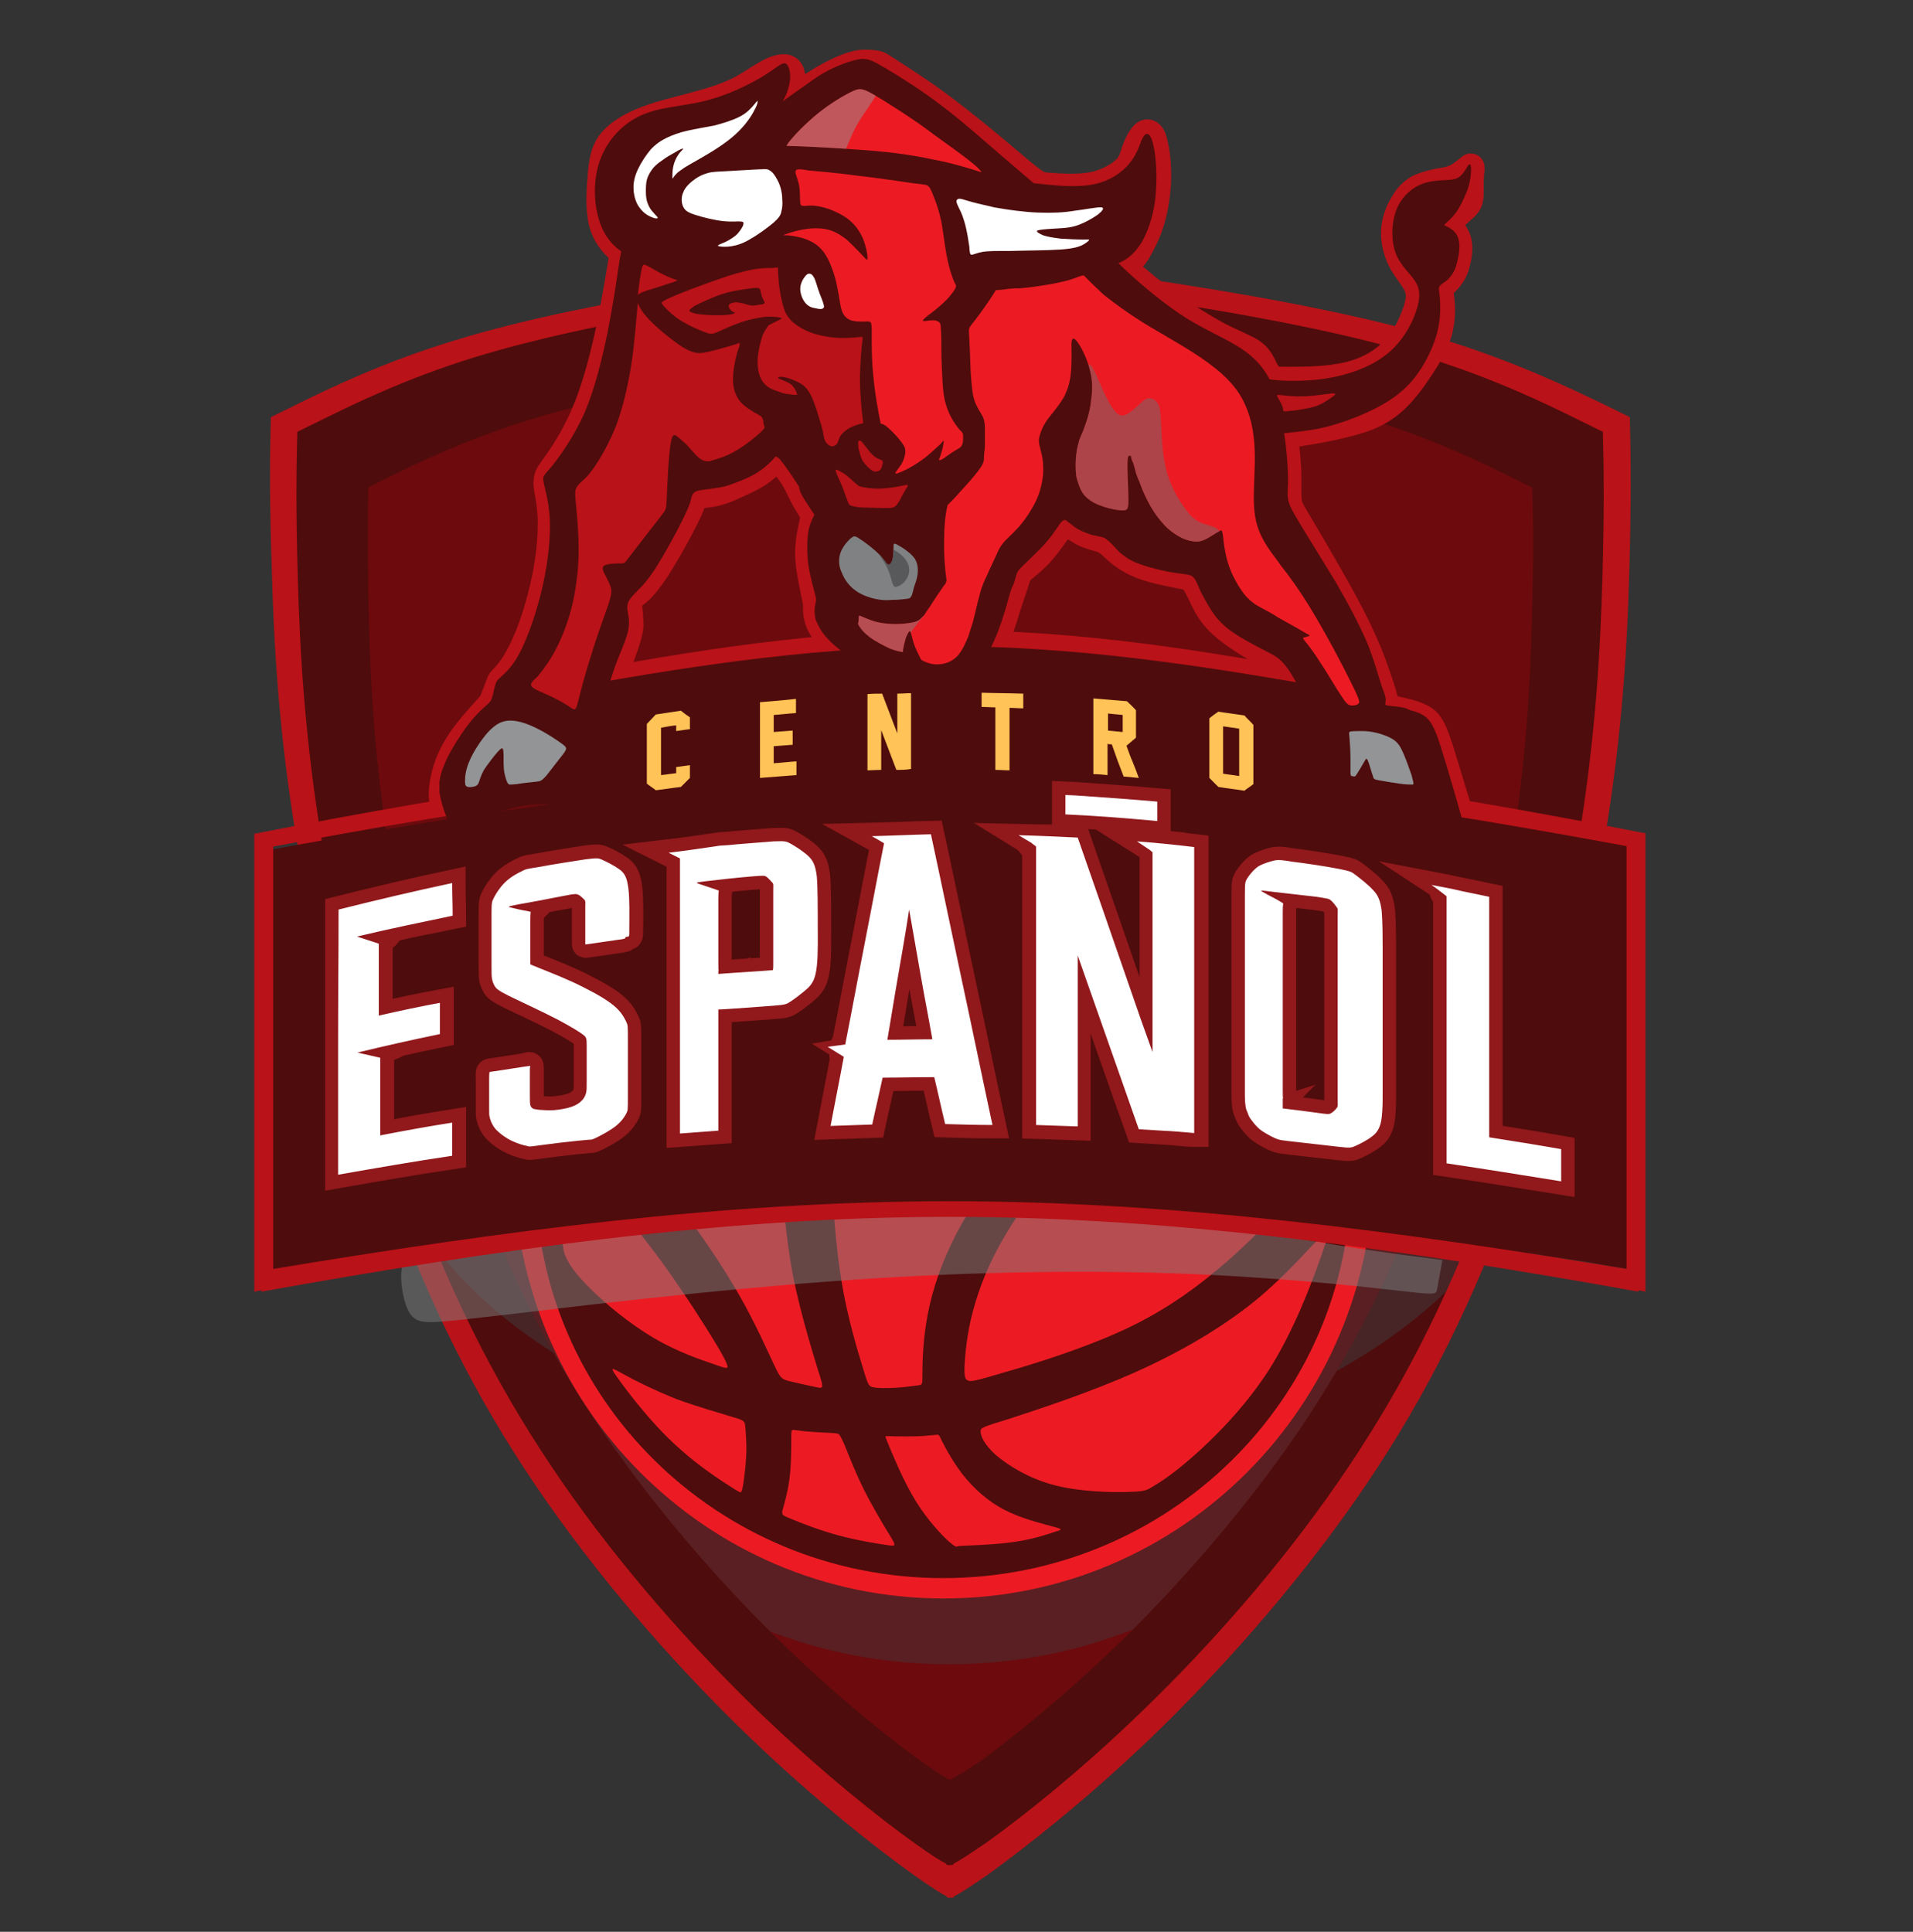 <?xml version="1.0" encoding="utf-8"?>
<!-- Generator: Adobe Illustrator 22.1.0, SVG Export Plug-In . SVG Version: 6.00 Build 0)  -->
<svg version="1.1" id="Capa_1" xmlns="http://www.w3.org/2000/svg" xmlns:xlink="http://www.w3.org/1999/xlink" x="0px" y="0px"
	 viewBox="0 0 404 408" style="enable-background:new 0 0 404 408;" xml:space="preserve">
<rect x="0" y="0" width="404" height="408" fill="#333333" stroke="none"/>
<style type="text/css">
	.st0{clip-path:url(#SVGID_2_);}
	.st1{fill-rule:evenodd;clip-rule:evenodd;fill:#B91218;}
	.st2{clip-path:url(#SVGID_4_);fill-rule:evenodd;clip-rule:evenodd;fill:#6C0A0D;}
	.st3{fill-rule:evenodd;clip-rule:evenodd;fill:#4E0C0C;}
	.st4{opacity:0.5;clip-path:url(#SVGID_6_);fill-rule:evenodd;clip-rule:evenodd;fill:#403F41;}
	.st5{clip-path:url(#SVGID_6_);fill-rule:evenodd;clip-rule:evenodd;fill:#6C0A0D;}
	.st6{clip-path:url(#SVGID_6_);}
	.st7{opacity:0.4;clip-path:url(#SVGID_8_);fill-rule:evenodd;clip-rule:evenodd;fill:#403F41;}
	.st8{fill-rule:evenodd;clip-rule:evenodd;fill:#EC1B23;}
	.st9{opacity:0.5;fill-rule:evenodd;clip-rule:evenodd;fill:#808080;}
	.st10{fill-rule:evenodd;clip-rule:evenodd;fill:#91181B;}
	.st11{fill:none;stroke:#91181B;stroke-width:5.669;stroke-miterlimit:22.926;}
	.st12{fill-rule:evenodd;clip-rule:evenodd;fill:#FFFFFF;}
	.st13{fill-rule:evenodd;clip-rule:evenodd;}
	.st14{fill:none;stroke:#B91218;stroke-width:5.669;stroke-miterlimit:22.926;}
	.st15{fill-rule:evenodd;clip-rule:evenodd;fill:#808183;}
	.st16{clip-path:url(#SVGID_10_);fill-rule:evenodd;clip-rule:evenodd;fill:#58595B;}
	.st17{opacity:0.5;clip-path:url(#SVGID_12_);fill-rule:evenodd;clip-rule:evenodd;fill:#808183;}
	.st18{opacity:0.5;clip-path:url(#SVGID_12_);fill-rule:evenodd;clip-rule:evenodd;fill:#6C6E70;}
	.st19{opacity:0.5;clip-path:url(#SVGID_14_);fill-rule:evenodd;clip-rule:evenodd;fill:#929496;}
	.st20{fill-rule:evenodd;clip-rule:evenodd;fill:#929496;}
	.st21{fill:#FFC357;}
</style>
<g>
	<defs>
		<rect id="SVGID_1_" x="-93" y="-223.9" width="595.3" height="841.9"/>
	</defs>
	<clipPath id="SVGID_2_">
		<use xlink:href="#SVGID_1_"  style="overflow:visible;"/>
	</clipPath>
	<g class="st0">
		<path class="st1" d="M201.5,400.5c-0.1,0.3-0.2,0.3-0.5,0.3c-0.1,0-0.2,0-0.3,0c-0.1,0-0.2,0-0.3,0c-0.3,0-0.4,0-0.5-0.3
			c-1-0.5-3-1.7-7.2-4.7c-7-5-19.9-15-34.2-28.7c-14.3-13.7-29.9-31.2-43-49.9c-13.1-18.7-23.5-38.5-32.4-62.6
			c-8.9-24.1-16.2-52.3-20.3-76.3c-4.1-24-5-43.7-5.4-58C56.9,106,57,97.1,57.1,92.6c0.1-4.5,0.1-4.5,0.1-4.5s0,0,5.9-2.9
			c5.9-2.9,17.7-8.7,32.9-13.3c15.2-4.7,33.8-8.2,48.2-10.6c46.5-7.7,66.5-7.7,113,0c14.4,2.4,33,5.9,48.2,10.6
			c15.2,4.7,27,10.5,32.9,13.3c5.9,2.9,5.9,2.9,5.9,2.9s0,0,0.1,4.5c0.1,4.5,0.2,13.4-0.2,27.7c-0.4,14.3-1.3,34-5.4,58
			c-4.1,24-11.4,52.3-20.3,76.3c-8.9,24.1-19.3,43.9-32.4,62.6c-13.1,18.7-28.7,36.1-43,49.9c-14.3,13.7-27.3,23.7-34.2,28.7
			C204.5,398.8,202.5,400,201.5,400.5"/>
		<g>
			<defs>
				<path id="SVGID_3_" d="M201.5,400.5c-0.1,0.3-0.2,0.3-0.5,0.3c-0.1,0-0.2,0-0.3,0c-0.1,0-0.2,0-0.3,0c-0.3,0-0.4,0-0.5-0.3
					c-1-0.5-3-1.7-7.2-4.7c-7-5-19.9-15-34.2-28.7c-14.3-13.7-29.9-31.2-43-49.9c-13.1-18.7-23.5-38.5-32.4-62.6
					c-8.9-24.1-16.2-52.3-20.3-76.3c-4.1-24-5-43.7-5.4-58C56.9,106,57,97.1,57.1,92.6c0.1-4.5,0.1-4.5,0.1-4.5s0,0,5.9-2.9
					c5.9-2.9,17.7-8.7,32.9-13.3c15.2-4.7,33.8-8.2,48.2-10.6c46.5-7.7,66.5-7.7,113,0c14.4,2.4,33,5.9,48.2,10.6
					c15.2,4.7,27,10.5,32.9,13.3c5.9,2.9,5.9,2.9,5.9,2.9s0,0,0.1,4.5c0.1,4.5,0.2,13.4-0.2,27.7c-0.4,14.3-1.3,34-5.4,58
					c-4.1,24-11.4,52.3-20.3,76.3c-8.9,24.1-19.3,43.9-32.4,62.6c-13.1,18.7-28.7,36.1-43,49.9c-14.3,13.7-27.3,23.7-34.2,28.7
					C204.5,398.8,202.5,400,201.5,400.5"/>
			</defs>
			<clipPath id="SVGID_4_">
				<use xlink:href="#SVGID_3_"  style="overflow:visible;"/>
			</clipPath>
			<path class="st2" d="M201.4,381.9c-0.1,0.3-0.2,0.3-0.4,0.3c-0.1,0-0.2,0-0.3,0c-0.1,0-0.2,0-0.3,0c-0.2,0-0.3,0-0.4-0.3
				c-0.9-0.4-2.7-1.5-6.4-4.2c-6.2-4.5-17.8-13.4-30.6-25.6c-12.8-12.3-26.7-27.8-38.4-44.5c-11.6-16.6-21-34.3-28.9-55.8
				c-7.9-21.5-14.4-46.7-18.1-68.1c-3.7-21.4-4.5-39-4.8-51.7c-0.4-12.8-0.2-20.7-0.2-24.7c0.1-4,0.1-4,0.1-4s0,0,5.3-2.6
				c5.3-2.6,15.8-7.7,29.3-11.9c13.6-4.2,30.2-7.3,43-9.5c41.5-6.9,59.3-6.9,100.8,0c12.8,2.1,29.4,5.3,43,9.5
				c13.6,4.2,24.1,9.3,29.3,11.9c5.3,2.6,5.3,2.6,5.3,2.6s0,0,0.1,4c0.1,4,0.2,12-0.2,24.7c-0.4,12.8-1.2,30.3-4.8,51.7
				c-3.7,21.4-10.2,46.6-18.1,68.1c-7.9,21.5-17.3,39.2-28.9,55.8c-11.6,16.6-25.6,32.2-38.4,44.5c-12.8,12.3-24.3,21.2-30.6,25.6
				C204.1,380.4,202.3,381.4,201.4,381.9"/>
		</g>
		<path class="st3" d="M201.4,393.6c-0.1,0.3-0.2,0.3-0.5,0.3c-0.1,0-0.2,0-0.3,0c-0.1,0-0.2,0-0.3,0c-0.3,0-0.4,0-0.5-0.3
			c-1-0.5-2.9-1.6-6.9-4.5c-6.7-4.8-19.1-14.5-32.9-27.8c-13.7-13.3-28.8-30.2-41.3-48.3c-12.5-18.1-22.6-37.3-31.1-60.6
			c-8.5-23.3-15.5-50.7-19.5-73.9c-3.9-23.2-4.8-42.3-5.2-56.2c-0.4-13.9-0.3-22.5-0.2-26.8c0.1-4.3,0.1-4.3,0.1-4.3s0,0,5.7-2.8
			c5.7-2.8,17-8.4,31.6-12.9c14.6-4.5,32.5-8,46.3-10.3c44.7-7.5,63.8-7.5,108.5,0c13.8,2.3,31.7,5.7,46.3,10.3
			c14.6,4.5,25.9,10.1,31.6,12.9c5.7,2.8,5.7,2.8,5.7,2.8s0,0,0.1,4.3c0.1,4.3,0.2,13-0.2,26.8c-0.4,13.9-1.3,32.9-5.2,56.2
			c-3.9,23.2-10.9,50.6-19.5,73.9c-8.5,23.3-18.6,42.5-31.1,60.6c-12.5,18.1-27.5,35-41.3,48.3c-13.7,13.3-26.2,23-32.9,27.8
			C204.3,391.9,202.4,393.1,201.4,393.6"/>
		<g>
			<defs>
				<path id="SVGID_5_" d="M201.4,393.6c-0.1,0.3-0.2,0.3-0.5,0.3c-0.1,0-0.2,0-0.3,0c-0.1,0-0.2,0-0.3,0c-0.3,0-0.4,0-0.5-0.3
					c-1-0.5-2.9-1.6-6.9-4.5c-6.7-4.8-19.1-14.5-32.9-27.8c-13.7-13.3-28.8-30.2-41.3-48.3c-12.5-18.1-22.6-37.3-31.1-60.6
					c-8.5-23.3-15.5-50.7-19.5-73.9c-3.9-23.2-4.8-42.3-5.2-56.2c-0.4-13.9-0.3-22.5-0.2-26.8c0.1-4.3,0.1-4.3,0.1-4.3s0,0,5.7-2.8
					c5.7-2.8,17-8.4,31.6-12.9c14.6-4.5,32.5-8,46.3-10.3c44.7-7.5,63.8-7.5,108.5,0c13.8,2.3,31.7,5.7,46.3,10.3
					c14.6,4.5,25.9,10.1,31.6,12.9c5.7,2.8,5.7,2.8,5.7,2.8s0,0,0.1,4.3c0.1,4.3,0.2,13-0.2,26.8c-0.4,13.9-1.3,32.9-5.2,56.2
					c-3.9,23.2-10.9,50.6-19.5,73.9c-8.5,23.3-18.6,42.5-31.1,60.6c-12.5,18.1-27.5,35-41.3,48.3c-13.7,13.3-26.2,23-32.9,27.8
					C204.3,391.9,202.4,393.1,201.4,393.6"/>
			</defs>
			<clipPath id="SVGID_6_">
				<use xlink:href="#SVGID_5_"  style="overflow:visible;"/>
			</clipPath>
			<path class="st4" d="M325.7,215.3c0.8,3.7,1.2,7.5,1.2,11.4c0,45.2-55.5,81.8-124.1,81.8c-68.5,0-124.1-36.6-124.1-81.8
				c0-3.9,0.4-7.7,1.2-11.4H325.7z"/>
			<path class="st5" d="M201.3,375.5c-0.1,0.3-0.2,0.3-0.4,0.3c-0.1,0-0.2,0-0.3,0c-0.1,0-0.2,0-0.3,0c-0.2,0-0.3,0-0.4-0.3
				c-0.9-0.4-2.6-1.5-6.2-4.1c-6-4.4-17.1-13.1-29.3-25.1c-12.3-12-25.6-27.2-36.8-43.5c-11.2-16.3-20.1-33.6-27.7-54.6
				c-7.6-21-13.8-45.6-17.4-66.6c-3.5-20.9-4.3-38.1-4.6-50.6c-0.3-12.5-0.2-20.3-0.2-24.2c0.1-3.9,0.1-3.9,0.1-3.9s0,0,5-2.5
				C87.8,98,97.9,93,111,88.9c13-4.1,29-7.2,41.3-9.2c39.9-6.7,56.9-6.7,96.8,0c12.3,2.1,28.3,5.2,41.3,9.2
				c13,4.1,23.1,9.1,28.2,11.6c5,2.5,5,2.5,5,2.5s0,0,0.1,3.9c0.1,3.9,0.2,11.7-0.2,24.2c-0.3,12.5-1.1,29.7-4.6,50.6
				c-3.5,20.9-9.8,45.6-17.4,66.6c-7.6,21-16.6,38.3-27.7,54.6c-11.2,16.3-24.6,31.5-36.8,43.5c-12.3,12-23.4,20.7-29.3,25.1
				C203.9,374.1,202.2,375.1,201.3,375.5"/>
			<g class="st6">
				<defs>
					<path id="SVGID_7_" d="M201.3,375.5c-0.1,0.3-0.2,0.3-0.4,0.3c-0.1,0-0.2,0-0.3,0c-0.1,0-0.2,0-0.3,0c-0.2,0-0.3,0-0.4-0.3
						c-0.9-0.4-2.6-1.5-6.2-4.1c-6-4.4-17.1-13.1-29.3-25.1c-12.3-12-25.6-27.2-36.8-43.5c-11.2-16.3-20.1-33.6-27.7-54.6
						c-7.6-21-13.8-45.6-17.4-66.6c-3.5-20.9-4.3-38.1-4.6-50.6c-0.3-12.5-0.2-20.3-0.2-24.2c0.1-3.9,0.1-3.9,0.1-3.9s0,0,5-2.5
						C87.8,98,97.9,93,111,88.9c13-4.1,29-7.2,41.3-9.2c39.9-6.7,56.9-6.7,96.8,0c12.3,2.1,28.3,5.2,41.3,9.2
						c13,4.1,23.1,9.1,28.2,11.6c5,2.5,5,2.5,5,2.5s0,0,0.1,3.9c0.1,3.9,0.2,11.7-0.2,24.2c-0.3,12.5-1.1,29.7-4.6,50.6
						c-3.5,20.9-9.8,45.6-17.4,66.6c-7.6,21-16.6,38.3-27.7,54.6c-11.2,16.3-24.6,31.5-36.8,43.5c-12.3,12-23.4,20.7-29.3,25.1
						C203.9,374.1,202.2,375.1,201.3,375.5"/>
				</defs>
				<clipPath id="SVGID_8_">
					<use xlink:href="#SVGID_7_"  style="overflow:visible;"/>
				</clipPath>
				<path class="st7" d="M298.7,245.9c0.6,4.2,1,8.5,1,12.9c0,51.2-44.4,92.7-99.3,92.7c-54.8,0-99.3-41.5-99.3-92.7
					c0-4.4,0.3-8.7,1-12.9H298.7z"/>
			</g>
		</g>
		<path class="st8" d="M289.2,233.5c0.6,4.2,0.9,8.4,0.9,12.7c0,50.5-40.7,91.4-90.8,91.4c-50.2,0-90.8-40.9-90.8-91.4
			c0-4.3,0.3-8.6,0.9-12.7H289.2z"/>
		<path class="st3" d="M284.5,236.8c0.5,3.9,0.8,7.8,0.8,11.8c0,46.8-38.6,84.7-86.1,84.7c-47.6,0-86.1-37.9-86.1-84.7
			c0-4,0.3-7.9,0.8-11.8H284.5z"/>
		<path class="st8" d="M128.5,252.6c2.7,2.9,7.4,8.6,11.9,14.8c4.5,6.3,8.9,13.2,11.1,16.9c2.2,3.7,2.2,4.3,2.1,4.5
			c-0.1,0.2-0.4,0.2-2.9-0.7c-2.6-0.9-7.5-2.5-12.6-5.5c-5.1-3-10.3-7.3-13.5-10.5c-3.2-3.2-4.4-5.1-5-6.4c-0.6-1.2-0.6-1.7-0.9-4
			c-0.3-2.3-0.8-6.5-1.1-8.6c-0.3-2.1-0.3-2.1,0.9-2.3c1.1-0.2,3.4-0.7,5-0.9C124.9,249.7,125.8,249.7,128.5,252.6"/>
		<path class="st8" d="M142.9,247.3c4.6-0.7,13.1-1.8,17.3-2.4c4.3-0.6,4.3-0.6,4.7,3.6c0.4,4.1,1,12.4,2.5,20.6
			c1.6,8.1,4.1,16.1,5.3,20.1c1.3,4,1.3,4.1-0.2,3.8c-1.4-0.3-4.2-0.9-5.8-1.3c-1.6-0.4-1.9-0.6-3.2-3.4c-1.4-2.9-3.8-8.5-7.4-14.8
			c-3.6-6.3-8.4-13.3-11.8-17.6c-3.4-4.3-5.6-5.8-6.2-6.7C137.5,248.3,138.3,248,142.9,247.3"/>
		<path class="st8" d="M210.4,246.4c-1.4,2.9-5.5,8.5-8.5,14.3c-3,5.8-5,11.7-6,17c-1,5.3-1.1,10.1-1.1,12.4c0,2.4,0,2.4-1,2.5
			c-0.9,0.1-2.8,0.4-4.7,0.5c-1.9,0.1-3.8,0.1-4.7-0.1c-1-0.2-1.1-0.6-2.2-4.2c-1.1-3.6-3.2-10.4-4.5-18.3c-1.3-7.9-1.8-17-2.1-21.8
			c-0.4-4.7-0.6-5.1,1.7-5.4c2.3-0.3,7-0.4,12.8-0.4c5.8,0,12.6,0.2,16.6,0.3C210.7,243.4,211.8,243.5,210.4,246.4"/>
		<path class="st8" d="M222.8,246.4c-2.9,3-7.4,9.2-10.7,14.8c-3.3,5.6-5.3,10.8-6.6,15.6c-1.3,4.8-1.7,9.3-1.8,11.8
			c-0.1,2.4,0.2,2.8,0.8,3c0.6,0.2,1.4,0.1,7.4-1.7c6-1.7,17.1-5.1,26-9.3c8.9-4.2,15.5-9.2,21.5-14.4c5.9-5.3,11.2-10.8,14-13.6
			c2.8-2.8,3.1-3-1.6-3.7c-4.7-0.7-14.3-2-22.4-2.9c-8.1-0.9-14.8-1.6-18.7-2C226.8,243.5,225.7,243.4,222.8,246.4"/>
		<path class="st8" d="M278.8,265.9c-2,5.6-5.6,15.2-10.8,23.4c-5.2,8.1-12,14.8-16.5,18.7c-4.5,3.9-6.8,5.2-8.1,6
			c-1.3,0.8-1.7,1-5.2,1.1c-3.4,0.1-9.9,0-15.4-1.4c-5.5-1.4-9.9-4.2-12.5-6.4c-2.5-2.3-3.2-4-3.2-4.9c-0.1-0.9,0.4-1,6.2-2.8
			c5.8-1.9,16.9-5.5,26.7-9.9c9.8-4.4,18.3-9.5,25.1-15c6.7-5.5,11.7-11.5,13.9-13.6C281.1,258.8,280.8,260.3,278.8,265.9"/>
		<path class="st8" d="M198.8,304.1c1,2,2.9,5.5,5.4,8.4c2.5,2.9,5.6,5.4,9.2,7s7.5,2.5,9.3,3c1.8,0.5,1.6,0.6,0.1,1
			c-1.4,0.5-4.1,1.4-7.6,2c-3.5,0.6-7.9,0.8-10.2,0.9c-2.3,0.1-2.6,0.1-2.8,0.2c-0.2,0.1-0.4,0.2-1.9-1.1c-1.5-1.4-4.3-4.3-6.8-8.3
			c-2.5-4-4.6-9.1-5.7-11.7c-0.5-1.2-0.8-1.9-0.8-2.2c2.7,0.1,5.4,0.1,7.8,0c1.2-0.1,2.3-0.2,3.3-0.3
			C198.4,303.2,198.6,303.6,198.8,304.1"/>
		<path class="st8" d="M178.2,304.8c0.8,1.9,2.1,5.4,4,9.3c1.9,3.9,4.5,8.2,5.8,10.3c1.3,2.2,1.3,2.2-0.8,1.9
			c-2.1-0.3-6.4-1-10.4-2.1c-4-1.1-7.8-2.6-9.7-3.4c-1.9-0.8-2.1-0.8-1.8-2c0.3-1.1,1-3.4,1.4-6.3c0.4-2.9,0.4-6.5,0.4-8.4
			c0-1.9,0-2.1,0.4-2.1c0.3,0,1,0.1,2.5,0.3c1.5,0.1,3.9,0.3,5,0.3c1.2,0.1,1.2,0.1,1.3,0.1c0.1,0,0.3,0,0.6,0.1
			C177.1,302.8,177.4,303,178.2,304.8"/>
		<path class="st8" d="M131.8,290.3c2.3,1.3,6.6,3.4,11.1,5.2c4.6,1.7,9.4,3,11.9,3.8c2.5,0.7,2.5,0.9,2.6,2.1
			c0.1,1.2,0.3,3.5,0.2,5.8c-0.1,2.3-0.4,4.6-0.6,6c-0.2,1.3-0.3,1.7-0.5,1.9c-0.1,0.2-0.3,0.1-2.5-1.3c-2.2-1.4-6.4-4.2-10.1-7.5
			c-3.8-3.3-7.1-7.1-9.6-10.2c-2.5-3.1-4.1-5.4-4.7-6.3C129,288.7,129.4,289,131.8,290.3"/>
		<path class="st9" d="M108.3,277.5c14.9-1.8,41.7-5,67.4-6.9c25.7-1.9,50.2-2.4,71.3-1.7c21.1,0.7,38.7,2.6,47.5,3.6
			c8.8,1,8.8,1,9-0.3c0.2-1.2,0.7-3.7,0.9-4.9c0.2-1.2,0.2-1.2,0.2-1.2s0,0-5.5-0.7c-5.5-0.7-16.4-2.2-30.3-4.8
			c-13.9-2.6-30.7-6.3-53-8.6c-22.4-2.3-50.4-3.2-71-2.8c-20.6,0.4-33.7,2-42.7,4.7c-8.9,2.6-13.6,6.2-15.8,9.8
			c-2.1,3.6-1.7,7.3-1.1,10c0.6,2.7,1.4,4.5,3.2,5.2C90.5,279.6,93.4,279.2,108.3,277.5"/>
		<path class="st3" d="M345,178.7c0,14.9,0,29.9,0,44.8c0,14.9,0,29.8,0,44.7c-1.3-0.2-2.6-0.4-3.9-0.6l-0.5-0.1l-1-0.2l-1.3-0.2
			l-1.6-0.3l-0.5-0.1l-1.2-0.2l-1.2-0.2l-0.9-0.1l-1.3-0.2l-1.3-0.2l-0.8-0.1l-1.6-0.2l-0.6-0.1l-1.6-0.3l-0.5-0.1l-1.6-0.2
			l-0.8-0.1l-1.3-0.2l-0.8-0.1l-1.5-0.2l-0.7-0.1l-1.4-0.2l-0.8-0.1l-1.5-0.2l-0.7-0.1l-1.5-0.2l-0.8-0.1l-1.3-0.2l-0.9-0.1
			l-1.5-0.2l-0.6-0.1l-1.5-0.2l-0.7-0.1l-1.7-0.2l-0.3,0l-1.8-0.2l-0.7-0.1l-1.6-0.2l-0.5-0.1l-1.7-0.2l-0.6-0.1
			c-2.7-0.4-5.5-0.7-8.2-1.1l-0.6-0.1c-3.4-0.4-6.9-0.9-10.3-1.2l0,0c-1.4-0.2-2.8-0.3-4.2-0.5l-0.2,0l-1.8-0.2l-0.5-0.1
			c-0.6-0.1-1.3-0.1-1.9-0.2l-0.2,0c-0.7-0.1-1.4-0.1-2.1-0.2l-0.1,0c-0.7-0.1-1.3-0.1-2-0.2l-0.3,0c-0.7-0.1-1.3-0.1-2-0.2l-0.2,0
			c-0.7-0.1-1.3-0.1-2-0.2l-0.3,0c-0.6-0.1-1.2-0.1-1.8-0.2l-0.5,0l-1.6-0.1l-0.6-0.1l-1.6-0.1l-0.6-0.1c-0.5,0-1.1-0.1-1.6-0.1
			l-0.5,0l-1.7-0.1l-0.5,0c-0.6,0-1.1-0.1-1.7-0.1l-0.5,0c-0.6,0-1.2-0.1-1.8-0.1l-0.4,0c-0.6,0-1.2-0.1-1.8-0.1l-0.4,0
			c-0.6,0-1.2-0.1-1.8-0.1l-0.5,0c-0.6,0-1.2-0.1-1.7-0.1l-0.4,0c-0.6,0-1.2-0.1-1.8-0.1l-0.2,0c-10.1-0.6-20.2-1-30.3-1.1l0,0l0,0
			l0,0l-1,0l-1.4,0l-0.4,0c-0.7,0-1.4,0-2.1,0c-48.1,0-96.3,6.5-144.4,14.6c0-14.9,0-29.8,0-44.7v-31.5v-13.2
			c22.1-4.1,44.1-7.8,66.2-10.6h0l0-2.3l0.1,0V165v-9v-11.7c26-4.6,52-8.4,77.9-8.4h0c26,0,52,3.8,78,8.4v11.7v7.9v0.7l0.3,0l0,3.4
			C300.8,170.9,322.9,174.6,345,178.7"/>
		<path class="st10" d="M130.4,198.5c-1.4,0.2-4.1,0.6-5.5,0.8c-1.3,0.2-1.3,0.2-1.3,0.1c0-0.1,0-0.3,0-1.8s0-4.2,0-5.7
			c0-1.4,0.1-1.6-0.2-1.9c-0.3-0.3-0.8-0.8-1.2-1c-0.4-0.2-0.6-0.3-3.1,0.2c-2.5,0.4-7.2,1.4-9.6,1.8c-2.4,0.5-2.4,0.5-1.5,0.7
			c0.8,0.2,2.5,0.6,3.3,0.7c0.8,0.2,0.8,0.2,0.8,0.2c0,0-0.1,0.1-0.1,1.8c0,1.7,0,5.2,0,7s0,2.1,0,2.2c0,0.1,0,0.1,2,0.9
			c2,0.8,6.1,2.4,9.2,4c3.2,1.6,5.5,3,6.9,4.3c1.4,1.3,1.9,2.5,2.2,3.1c0.3,0.7,0.3,0.8,0.3,3.8c0,3,0,8.8,0,11.8c0,2.9,0,3-0.3,3.6
			c-0.3,0.6-0.9,1.6-2.1,2.6c-1.2,1-3.1,2-4.1,2.5c-1,0.5-1.2,0.5-1.4,0.5c-0.1,0-0.3,0-2.4,0.2c-2.1,0.2-6.3,0.7-8.4,1
			c-2.1,0.3-2.1,0.3-2.7,0.1c-0.6-0.1-1.7-0.4-3-1c-1.3-0.6-2.7-1.6-3.6-2.6c-0.8-1-1.1-2-1.2-2.5c-0.1-0.5-0.1-0.4-0.1-1.9
			c0-1.5,0-4.6,0-6.1c0-1.9-0.3-1.4,1.5-1.7c1.4-0.2,4.4-0.7,5.8-0.9c1-0.2,1.4-0.5,1.4,0c0,0.2,0,0.5,0,0.9c0,1.2,0,3.5,0,4.9
			c0,1.4,0,1.8,0.1,2.2c0.1,0.4,0.4,0.7,0.7,0.8c0.3,0.1,0.7,0.1,1.2,0.2c0.5,0,1.2,0.1,2.3,0.1c1,0,2.5-0.2,3.7-0.5
			c1.2-0.3,2.2-0.8,2.8-1.4c0.7-0.6,1-1.4,1.1-1.9c0.1-0.5,0.1-0.8,0.1-2.6c0-1.8,0-5.2,0-7c0-1.8,0-2-0.8-2.6
			c-0.8-0.6-2.4-1.6-5.4-3.2c-3.1-1.6-7.6-3.7-10.1-4.9c-2.4-1.2-2.8-1.6-3.1-2.1c-0.3-0.5-0.5-1-0.6-1.6c-0.1-0.6-0.1-1.1-0.1-3.8
			c0-2.7,0-7.4,0-9.9c0-2.5,0.1-2.6,0.5-3.4c0.4-0.8,1.2-2.1,2.3-3.2c1.1-1.1,2.7-2,3.6-2.4c0.9-0.5,1.2-0.5,3.7-0.9
			c2.5-0.5,7.2-1.2,9.7-1.6c2.5-0.3,2.7-0.3,3.6,0.1c0.9,0.4,2.5,1.2,3.6,2c1.1,0.8,1.6,1.7,1.9,4c0.3,2.3,0.2,6,0.2,8
			c0,1.9,0,2-0.1,2.1c0,0.1,0,0.1-0.1,0.1c-0.1,0-0.4,0.1-0.6,0.1C132.1,198.3,131.9,198.3,130.4,198.5z M187.4,219.6
			c0.8-4.6,1.5-9.2,2.3-13.7c0.8-4.6,2-6.9,2.7-11.5c0.8,4.6,1.2,6.9,2,11.5c0.8,4.6,1.7,9.1,2.5,13.7
			C193.7,219.5,190.5,219.6,187.4,219.6z M184.1,176.6c4.2-0.1,8.3-0.3,12.5-0.4c2.2,10.2,4.3,20.4,6.5,30.7
			c2.2,10.2,4.3,20.5,6.5,30.7c-3.3,0-6.7-0.1-10-0.2c-0.8-3.3-1.5-6.6-2.3-9.9c-3.7,0-7.3,0.1-10.9,0.1c-0.7,3.3-1.5,6.6-2.2,9.9
			c-2.9,0.1-5.9,0.2-8.8,0.3c0.9-4.8,1.9-9.7,2.8-14.6c-1.1-0.7,2.1-0.5,1-1.2c1.2-0.2-1.9-1.3-0.7-1.5c1.4-7.1,2.7-14.2,4.1-21.3
			c1.4-7.1,2.7-14.2,4.1-21.2C185.9,177.6,185,177.1,184.1,176.6z M151.7,205.7c3.8-0.3,7.7-0.5,11.5-0.8c0.1-0.3,0.1-0.5,0.1-1.8
			c0-1.3,0-5.1,0-6.7c0,0,0,0,0-0.1c0-0.1,0-0.2,0-1c0-0.1,0-0.2,0-0.3c0-0.8,0-1,0-1c0-0.1,0,0,0-0.1c0-1.6,0-4,0-5.5
			c0-1.4,0.1-1.7-0.2-2c-0.3-0.3-0.8-0.9-1.2-1.2c-0.4-0.3-0.6-0.3-3.1-0.1c-2.5,0.2-7.2,0.7-9.6,1c-2.4,0.3-2.4,0.3-1.5,0.6
			c0.8,0.3,2.5,0.8,3.3,1.1c0.8,0.3,0.8,0.3,0.8,0.3c0,0-0.1,0.4-0.1,1.9c0,1.5,0,2.9,0,4.6c0,0.9,0,1.8,0,2.7c0,1.7,0,4.3,0,5.8
			c0,1.5,0,1.9,0.1,1.9c0,0,0,0-0.1,0.1C151.7,205.3,151.7,205.5,151.7,205.7z M143.6,205.6c0,5.6,0,11.3,0,16.9
			c0,5.6,0,11.3,0,16.9c2.7-0.2,5.4-0.4,8.1-0.6c0-4.2,0-8.5,0-12.8c0-4.3,0-8.5,0-12.8c0.5,0,0.3,0,2-0.1c1.7-0.1,7.2-0.5,9.7-0.7
			c2.5-0.2,2.7-0.3,3.6-0.9c0.9-0.6,2.5-1.8,3.6-2.8c1.1-1.1,1.6-2.1,1.9-4.6c0.3-2.5,0.2-7.2,0.2-8.4s0-0.8,0-1.1
			c0-0.3,0,0.2,0-1.1c0-1.2,0-6-0.2-8.4c-0.3-2.4-0.8-3.4-1.9-4.4c-1.1-1-2.7-2-3.6-2.5c-0.9-0.5-1.1-0.6-3.6-0.5
			c-2.5,0.2-7.9,0.6-9.7,0.8c-1.8,0.1-1.8,0.1-2.3,0.2c-3.4,0.5-6.8,1-10.2,1.4c0.8,0.4,1.6,0.8,2.4,1.2c0,2.3,0,4.6,0,6.9
			c0,1.1,0,2.6,0,4.2c0,0.5,0,1.3,0,2.3c0,0.6,0,1.2,0,1.8c0,0.1,0,0.2,0,0.3c0,0.6,0,1,0,1.8c0,0.8,0,1.8,0,2.3c0,1.6,0,3.1,0,4.2
			C143.6,205.4,143.6,205.5,143.6,205.6z M264.4,236.7L264.4,236.7c0.4,0.5,0.5,0.7,1.3,1.5c0.8,0.8,2.7,1.8,3.6,2.2
			c0.9,0.4,1.2,0.4,3.7,0.7c2.5,0.3,7.2,0.8,9.7,1.1c2.5,0.3,2.7,0.2,3.6-0.2c0.9-0.4,2.5-1.2,3.6-2.1c1.1-0.8,1.7-2.1,1.9-3.9
			c0.2-1.8,0.2-3.3,0.2-5l0,0c0-1.1,0-2.5,0-2.8c0-0.4,0-0.1,0-0.1c0-4.6,0-9.2,0-13.8c0-4.6,0-9.2,0-13.8c0-0.1,0-0.1,0-0.2
			c0-1.9,0-5.5-0.2-7.9c-0.3-2.3-0.8-3.4-1.9-4.5c-1.1-1.2-2.7-2.4-3.6-3.1c-0.9-0.7-1.1-0.8-3.6-1.3c-2.5-0.5-7.2-1.2-9.7-1.5
			c-2.5-0.4-2.8-0.4-3.7-0.3c-0.9,0.2-2.4,0.6-3.6,1.3c-1.1,0.8-1.9,1.9-2.3,2.5c-0.4,0.7-0.5,0.8-0.5,3.3c0,2.5,0,8.5,0,10.1
			s0,1.1,0,1.5l0,0c0,3.2,0,6.5,0,9.7c0,3.2,0,6.5,0,9.7l0,0c0,0.4,0,0.5,0,1.5c0,1.1,0,3.8,0,5.9c0,0,0,0,0,0c0,1.6,0,2.3,0,4.2
			c0,1.8,0.2,2.9,0.5,3.4C263.7,235.7,263.9,236.1,264.4,236.7z M282.5,200.9C282.5,200.9,282.5,200.9,282.5,200.9
			c0-0.1,0-0.4,0-1.8c0-1.5,0-4.2,0-5.6c0-1.4,0.1-1.5-0.2-1.9c-0.3-0.4-0.8-1.1-1.2-1.4c-0.4-0.4-0.6-0.4-3.1-0.8
			c-2.5-0.3-7.2-0.8-9.6-1.1c-2.4-0.3-2.4-0.3-1.5,0.2c0.8,0.5,2.5,1.3,3.3,1.8c0.8,0.5,0.8,0.5,0.8,0.5c0,0-0.1,0.5-0.1,1.8
			c0,1.3,0,2.2,0,3.5c0,5.1,0,10.2,0,15.3c0,5.1,0,10.2,0,15.3c0,1.3,0,2.1,0,3.4s0,1.8,0.1,1.8c0,0,0,0-0.1,0.1c0,0.7,0,1.4,0,2.1
			c2.4,0.3,5,0.6,7.1,0.9c2.1,0.3,2.7,0.4,3.1,0.1c0.4-0.2,0.9-0.7,1.2-1.1c0.3-0.3,0.2-0.8,0.2-1.9c0-1,0-1.5,0-2.4l0,0
			c0-0.1,0-0.1,0-0.2c0-1.1,0-1.9,0-3c0-1.1,0-1.7,0-1.8c0-0.1,0,0,0-0.1c0-3.9,0-7.9,0-11.9C282.5,208.8,282.5,204.9,282.5,200.9z
			 M305.6,189.3l-0.5-0.4c-0.9-0.7,0.2-1-0.7-1.6c2.1,0.4,2.2,0.5,4.3,0.9v0c1.9,0.4,3.9,0.8,5.8,1.2c0,1.2,0,2.3,0,3.5
			c0,1.1,0,2.3,0,3.4c0,3,0,6,0,9c0,3,0,6,0,9c0,2.3,0,4.6,0,6.9c0,0.8,0,1.5,0,2.2c0,3.8,0,7.5,0,11.3c0,1.8,0,3.7,0,5.5
			c5.1,0.8,10.1,1.6,15.2,2.5c0,2.3,0,4.6,0,6.8c-8.1-1.3-16.1-2.6-24.2-3.8c0-4.2,0-8.3,0-12.5c0-7,0-14.1,0-21.1
			c0-7,0-14.1,0-21.1V189.3z M227.6,201.9l2,5.7c3.6,10.3,7.2,20.7,10.9,31c2.9,0.2,5.9,0.3,8.8,0.6l0,0c1,0.1,2.1,0.2,3.1,0.2
			c0-10,0-20.1,0-30.2c0-10.1,0-20.1,0-30.2c-1.7-0.2-3.3-0.4-5-0.5l0-0.1c-2.1-0.2-4.2-0.3-6.3-0.5c0.8,0.5,1.6,1.1,2.4,1.6v29V223
			c-1.7-4.9-3.5-9.9-5.2-14.8c-3.6-10.4-7.2-20.8-10.8-31.1c-4.2-0.2-7.3-0.1-11.4-0.2c1.3,0.8,2.2,2.4,2.6,2.7v27.6
			c0,10.2,0,20.4,0,30.5c2.9,0.1,5.9,0.2,8.8,0.3c0-10.2,0-20.3,0-30.5V201.9z M244.4,169.3c-5.7-0.5-11.4-0.9-17.2-1.3v0l-2.2-0.1
			v1.7v1.2v1.2c6.4,0.3,12.9,0.8,19.4,1.4C244.4,172,244.4,170.6,244.4,169.3z M71.5,192.1c8-2,16-3.9,24-5.6c0,2.3,0.1,4.6,0.1,6.9
			c-6.7,1.4-7,1.3-13.7,2.9c0.6,0.2,0.1,0.7-0.1,1.1c-0.4,0.6-2.7,1.6-1.7,1.9c0,5.1,0,10.1,0,15.2c4.3-1,8.6-1.9,12.9-2.7
			c0,2.2,0,4.4,0,6.6c-5.8,1.2-3.5,0.7-9.3,2c0.7,0.2-3.6,1.4-3.7,1.8c-0.2,0.5-0.6,1,0.4,1.2c0,2.8,0,5.5,0,8.2c0,2.7,0,5.5,0,8.2
			c5.1-1,10.1-1.9,15.2-2.7c0,2.3,0,4.7,0,7c-8.1,1.2-16.1,2.6-24.1,4C71.5,229.4,71.5,210.8,71.5,192.1z"/>
		<path class="st11" d="M130.4,198.5c-1.4,0.2-4.1,0.6-5.5,0.8c-1.3,0.2-1.3,0.2-1.3,0.1c0-0.1,0-0.3,0-1.8s0-4.2,0-5.7
			c0-1.4,0.1-1.6-0.2-1.9c-0.3-0.3-0.8-0.8-1.2-1c-0.4-0.2-0.6-0.3-3.1,0.2c-2.5,0.4-7.2,1.4-9.6,1.8c-2.4,0.5-2.4,0.5-1.5,0.7
			c0.8,0.2,2.5,0.6,3.3,0.7c0.8,0.2,0.8,0.2,0.8,0.2c0,0-0.1,0.1-0.1,1.8c0,1.7,0,5.2,0,7s0,2.1,0,2.2c0,0.1,0,0.1,2,0.9
			c2,0.8,6.1,2.4,9.2,4c3.2,1.6,5.5,3,6.9,4.3c1.4,1.3,1.9,2.5,2.2,3.1c0.3,0.7,0.3,0.8,0.3,3.8c0,3,0,8.8,0,11.8c0,2.9,0,3-0.3,3.6
			c-0.3,0.6-0.9,1.6-2.1,2.6c-1.2,1-3.1,2-4.1,2.5c-1,0.5-1.2,0.5-1.4,0.5c-0.1,0-0.3,0-2.4,0.2c-2.1,0.2-6.3,0.7-8.4,1
			c-2.1,0.3-2.1,0.3-2.7,0.1c-0.6-0.1-1.7-0.4-3-1c-1.3-0.6-2.7-1.6-3.6-2.6c-0.8-1-1.1-2-1.2-2.5c-0.1-0.5-0.1-0.4-0.1-1.9
			c0-1.5,0-4.6,0-6.1c0-1.9-0.3-1.4,1.5-1.7c1.4-0.2,4.4-0.7,5.8-0.9c1-0.2,1.4-0.5,1.4,0c0,0.2,0,0.5,0,0.9c0,1.2,0,3.5,0,4.9
			c0,1.4,0,1.8,0.1,2.2c0.1,0.4,0.4,0.7,0.7,0.8c0.3,0.1,0.7,0.1,1.2,0.2c0.5,0,1.2,0.1,2.3,0.1c1,0,2.5-0.2,3.7-0.5
			c1.2-0.3,2.2-0.8,2.8-1.4c0.7-0.6,1-1.4,1.1-1.9c0.1-0.5,0.1-0.8,0.1-2.6c0-1.8,0-5.2,0-7c0-1.8,0-2-0.8-2.6
			c-0.8-0.6-2.4-1.6-5.4-3.2c-3.1-1.6-7.6-3.7-10.1-4.9c-2.4-1.2-2.8-1.6-3.1-2.1c-0.3-0.5-0.5-1-0.6-1.6c-0.1-0.6-0.1-1.1-0.1-3.8
			c0-2.7,0-7.4,0-9.9c0-2.5,0.1-2.6,0.5-3.4c0.4-0.8,1.2-2.1,2.3-3.2c1.1-1.1,2.7-2,3.6-2.4c0.9-0.5,1.2-0.5,3.7-0.9
			c2.5-0.5,7.2-1.2,9.7-1.6c2.5-0.3,2.7-0.3,3.6,0.1c0.9,0.4,2.5,1.2,3.6,2c1.1,0.8,1.6,1.7,1.9,4c0.3,2.3,0.2,6,0.2,8
			c0,1.9,0,2-0.1,2.1c0,0.1,0,0.1-0.1,0.1c-0.1,0-0.4,0.1-0.6,0.1C132.1,198.3,131.9,198.3,130.4,198.5z M187.4,219.6
			c0.8-4.6,1.5-9.2,2.3-13.7c0.8-4.6,2-6.9,2.7-11.5c0.8,4.6,1.2,6.9,2,11.5c0.8,4.6,1.7,9.1,2.5,13.7
			C193.7,219.5,190.5,219.6,187.4,219.6z M184.1,176.6c4.2-0.1,8.3-0.3,12.5-0.4c2.2,10.2,4.3,20.4,6.5,30.7
			c2.2,10.2,4.3,20.5,6.5,30.7c-3.3,0-6.7-0.1-10-0.2c-0.8-3.3-1.5-6.6-2.3-9.9c-3.7,0-7.3,0.1-10.9,0.1c-0.7,3.3-1.5,6.6-2.2,9.9
			c-2.9,0.1-5.9,0.2-8.8,0.3c0.9-4.8,1.9-9.7,2.8-14.6c-1.1-0.7,2.1-0.5,1-1.2c1.2-0.2-1.9-1.3-0.7-1.5c1.4-7.1,2.7-14.2,4.1-21.3
			c1.4-7.1,2.7-14.2,4.1-21.2C185.9,177.6,185,177.1,184.1,176.6z M151.7,205.7c3.8-0.3,7.7-0.5,11.5-0.8c0.1-0.3,0.1-0.5,0.1-1.8
			c0-1.3,0-5.1,0-6.7c0,0,0,0,0-0.1c0-0.1,0-0.2,0-1c0-0.1,0-0.2,0-0.3c0-0.8,0-1,0-1c0-0.1,0,0,0-0.1c0-1.6,0-4,0-5.5
			c0-1.4,0.1-1.7-0.2-2c-0.3-0.3-0.8-0.9-1.2-1.2c-0.4-0.3-0.6-0.3-3.1-0.1c-2.5,0.2-7.2,0.7-9.6,1c-2.4,0.3-2.4,0.3-1.5,0.6
			c0.8,0.3,2.5,0.8,3.3,1.1c0.8,0.3,0.8,0.3,0.8,0.3c0,0-0.1,0.4-0.1,1.9c0,1.5,0,2.9,0,4.6c0,0.9,0,1.8,0,2.7c0,1.7,0,4.3,0,5.8
			c0,1.5,0,1.9,0.1,1.9c0,0,0,0-0.1,0.1C151.7,205.3,151.7,205.5,151.7,205.7z M143.6,205.6c0,5.6,0,11.3,0,16.9
			c0,5.6,0,11.3,0,16.9c2.7-0.2,5.4-0.4,8.1-0.6c0-4.2,0-8.5,0-12.8c0-4.3,0-8.5,0-12.8c0.5,0,0.3,0,2-0.1c1.7-0.1,7.2-0.5,9.7-0.7
			c2.5-0.2,2.7-0.3,3.6-0.9c0.9-0.6,2.5-1.8,3.6-2.8c1.1-1.1,1.6-2.1,1.9-4.6c0.3-2.5,0.2-7.2,0.2-8.4s0-0.8,0-1.1
			c0-0.3,0,0.2,0-1.1c0-1.2,0-6-0.2-8.4c-0.3-2.4-0.8-3.4-1.9-4.4c-1.1-1-2.7-2-3.6-2.5c-0.9-0.5-1.1-0.6-3.6-0.5
			c-2.5,0.2-7.9,0.6-9.7,0.8c-1.8,0.1-1.8,0.1-2.3,0.2c-3.4,0.5-6.8,1-10.2,1.4c0.8,0.4,1.6,0.8,2.4,1.2c0,2.3,0,4.6,0,6.9
			c0,1.1,0,2.6,0,4.2c0,0.5,0,1.3,0,2.3c0,0.6,0,1.2,0,1.8c0,0.1,0,0.2,0,0.3c0,0.6,0,1,0,1.8c0,0.8,0,1.8,0,2.3c0,1.6,0,3.1,0,4.2
			C143.6,205.4,143.6,205.5,143.6,205.6z M264.4,236.7L264.4,236.7c0.4,0.5,0.5,0.7,1.3,1.5c0.8,0.8,2.7,1.8,3.6,2.2
			c0.9,0.4,1.2,0.4,3.7,0.7c2.5,0.3,7.2,0.8,9.7,1.1c2.5,0.3,2.7,0.2,3.6-0.2c0.9-0.4,2.5-1.2,3.6-2.1c1.1-0.8,1.7-2.1,1.9-3.9
			c0.2-1.8,0.2-3.3,0.2-5l0,0c0-1.1,0-2.5,0-2.8c0-0.4,0-0.1,0-0.1c0-4.6,0-9.2,0-13.8c0-4.6,0-9.2,0-13.8c0-0.1,0-0.1,0-0.2
			c0-1.9,0-5.5-0.2-7.9c-0.3-2.3-0.8-3.4-1.9-4.5c-1.1-1.2-2.7-2.4-3.6-3.1c-0.9-0.7-1.1-0.8-3.6-1.3c-2.5-0.5-7.2-1.2-9.7-1.5
			c-2.5-0.4-2.8-0.4-3.7-0.3c-0.9,0.2-2.4,0.6-3.6,1.3c-1.1,0.8-1.9,1.9-2.3,2.5c-0.4,0.7-0.5,0.8-0.5,3.3c0,2.5,0,8.5,0,10.1
			s0,1.1,0,1.5l0,0c0,3.2,0,6.5,0,9.7c0,3.2,0,6.5,0,9.7l0,0c0,0.4,0,0.5,0,1.5c0,1.1,0,3.8,0,5.9c0,0,0,0,0,0c0,1.6,0,2.3,0,4.2
			c0,1.8,0.2,2.9,0.5,3.4C263.7,235.7,263.9,236.1,264.4,236.7z M282.5,200.9C282.5,200.9,282.5,200.9,282.5,200.9
			c0-0.1,0-0.4,0-1.8c0-1.5,0-4.2,0-5.6c0-1.4,0.1-1.5-0.2-1.9c-0.3-0.4-0.8-1.1-1.2-1.4c-0.4-0.4-0.6-0.4-3.1-0.8
			c-2.5-0.3-7.2-0.8-9.6-1.1c-2.4-0.3-2.4-0.3-1.5,0.2c0.8,0.5,2.5,1.3,3.3,1.8c0.8,0.5,0.8,0.5,0.8,0.5c0,0-0.1,0.5-0.1,1.8
			c0,1.3,0,2.2,0,3.5c0,5.1,0,10.2,0,15.3c0,5.1,0,10.2,0,15.3c0,1.3,0,2.1,0,3.4s0,1.8,0.1,1.8c0,0,0,0-0.1,0.1c0,0.7,0,1.4,0,2.1
			c2.4,0.3,5,0.6,7.1,0.9c2.1,0.3,2.7,0.4,3.1,0.1c0.4-0.2,0.9-0.7,1.2-1.1c0.3-0.3,0.2-0.8,0.2-1.9c0-1,0-1.5,0-2.4l0,0
			c0-0.1,0-0.1,0-0.2c0-1.1,0-1.9,0-3c0-1.1,0-1.7,0-1.8c0-0.1,0,0,0-0.1c0-3.9,0-7.9,0-11.9C282.5,208.8,282.5,204.9,282.5,200.9z
			 M305.6,189.3l-0.5-0.4c-0.9-0.7,0.2-1-0.7-1.6c2.1,0.4,2.2,0.5,4.3,0.9v0c1.9,0.4,3.9,0.8,5.8,1.2c0,1.2,0,2.3,0,3.5
			c0,1.1,0,2.3,0,3.4c0,3,0,6,0,9c0,3,0,6,0,9c0,2.3,0,4.6,0,6.9c0,0.8,0,1.5,0,2.2c0,3.8,0,7.5,0,11.3c0,1.8,0,3.7,0,5.5
			c5.1,0.8,10.1,1.6,15.2,2.5c0,2.3,0,4.6,0,6.8c-8.1-1.3-16.1-2.6-24.2-3.8c0-4.2,0-8.3,0-12.5c0-7,0-14.1,0-21.1
			c0-7,0-14.1,0-21.1V189.3z M227.6,201.9l2,5.7c3.6,10.3,7.2,20.7,10.9,31c2.9,0.2,5.9,0.3,8.8,0.6l0,0c1,0.1,2.1,0.2,3.1,0.2
			c0-10,0-20.1,0-30.2c0-10.1,0-20.1,0-30.2c-1.7-0.2-3.3-0.4-5-0.5l0-0.1c-2.1-0.2-4.2-0.3-6.3-0.5c0.8,0.5,1.6,1.1,2.4,1.6v29V223
			c-1.7-4.9-3.5-9.9-5.2-14.8c-3.6-10.4-7.2-20.8-10.8-31.1c-4.2-0.2-7.3-0.1-11.4-0.2c1.3,0.8,2.2,2.4,2.6,2.7v27.6
			c0,10.2,0,20.4,0,30.5c2.9,0.1,5.9,0.2,8.8,0.3c0-10.2,0-20.3,0-30.5V201.9z M244.4,169.3c-5.7-0.5-11.4-0.9-17.2-1.3v0l-2.2-0.1
			v1.7v1.2v1.2c6.4,0.3,12.9,0.8,19.4,1.4C244.4,172,244.4,170.6,244.4,169.3z M71.5,192.1c8-2,16-3.9,24-5.6c0,2.3,0.1,4.6,0.1,6.9
			c-6.7,1.4-7,1.3-13.7,2.9c0.6,0.2,0.1,0.7-0.1,1.1c-0.4,0.6-2.7,1.6-1.7,1.9c0,5.1,0,10.1,0,15.2c4.3-1,8.6-1.9,12.9-2.7
			c0,2.2,0,4.4,0,6.6c-5.8,1.2-3.5,0.7-9.3,2c0.7,0.2-3.6,1.4-3.7,1.8c-0.2,0.5-0.6,1,0.4,1.2c0,2.8,0,5.5,0,8.2c0,2.7,0,5.5,0,8.2
			c5.1-1,10.1-1.9,15.2-2.7c0,2.3,0,4.7,0,7c-8.1,1.2-16.1,2.6-24.1,4C71.5,229.4,71.5,210.8,71.5,192.1z"/>
		<path class="st12" d="M218.8,178.8c-0.3-0.3-0.7-0.5-1-0.8c-0.9-0.5-1.8-1.1-2.7-1.6c4.2,0.1,8.3,0.3,12.5,0.5
			c3.6,10.3,7.2,20.7,10.8,31.1c1.6,4.7,3.3,9.5,5,14.2v-13.9v-28.3l-0.6-0.5c-0.9-0.6-1.8-1.2-2.7-1.8c4.1,0.3,8,0.7,12.1,1.2
			c0,10.1,0,20.1,0,30.2c0,10,0,20.1,0,30.2c-2.2-0.2-4.5-0.4-6.7-0.5c-1.7-0.1-3.4-0.2-5-0.3c-3.6-10.3-7.3-20.7-10.9-31l-2-5.7
			v5.6c0,10.2,0,20.3,0,30.5c-2.9-0.1-5.9-0.2-8.8-0.3c0-10.2,0-20.4,0-30.5V178.8z M308.7,188.2c1.9,0.4,3.9,0.8,5.8,1.2
			c0,1.2,0,2.3,0,3.5c0,1.1,0,2.3,0,3.4c0,3,0,6,0,9c0,3,0,6,0,9c0,2.3,0,4.6,0,6.9c0,0.8,0,1.5,0,2.2c0,3.8,0,7.5,0,11.3
			c0,1.8,0,3.7,0,5.5c5.1,0.8,10.1,1.6,15.2,2.5c0,2.3,0,4.6,0,6.8c-8.1-1.3-16.1-2.6-24.2-3.8c0-4.2,0-8.3,0-12.5
			c0-7,0-14.1,0-21.1c0-7,0-14.1,0-21.1v-1.7l-0.5-0.4c-0.9-0.7-1.8-1.4-2.7-2C304.5,187.3,306.6,187.7,308.7,188.2L308.7,188.2z
			 M264.4,236.7L264.4,236.7c0.4,0.5,0.5,0.7,1.3,1.5c0.8,0.8,2.7,1.8,3.6,2.2c0.9,0.4,1.2,0.4,3.7,0.7c2.5,0.3,7.2,0.8,9.7,1.1
			c2.5,0.3,2.7,0.2,3.6-0.2c0.9-0.4,2.5-1.2,3.6-2.1c1.1-0.8,1.7-2.1,1.9-3.9c0.2-1.8,0.2-3.3,0.2-5l0,0c0-1.1,0-2.5,0-2.8
			c0-0.4,0-0.1,0-0.1c0-4.6,0-9.2,0-13.8c0-4.6,0-9.2,0-13.8c0-0.1,0-0.1,0-0.2c0-1.9,0-5.5-0.2-7.9c-0.3-2.3-0.8-3.4-1.9-4.5
			c-1.1-1.2-2.7-2.4-3.6-3.1c-0.9-0.7-1.1-0.8-3.6-1.3c-2.5-0.5-7.2-1.2-9.7-1.5c-2.5-0.4-2.8-0.4-3.7-0.3c-0.9,0.2-2.4,0.6-3.6,1.3
			c-1.1,0.8-1.9,1.9-2.3,2.5c-0.4,0.7-0.5,0.8-0.5,3.3c0,2.5,0,8.5,0,10.1c0,1.7,0,1.1,0,1.5h0c0,3.2,0,6.5,0,9.7c0,3.2,0,6.5,0,9.7
			h0c0,0.4,0,0.5,0,1.5c0,1.1,0,3.8,0,5.9c0,0,0,0,0,0c0,1.6,0,2.3,0,4.2c0,1.8,0.2,2.9,0.5,3.4
			C263.7,235.7,263.9,236.1,264.4,236.7z M282.5,200.9C282.5,200.9,282.5,200.9,282.5,200.9c0-0.1,0-0.4,0-1.8c0-1.5,0-4.2,0-5.6
			c0-1.4,0.1-1.5-0.2-1.9c-0.3-0.4-0.8-1.1-1.2-1.4c-0.4-0.4-0.6-0.4-3.1-0.8c-2.5-0.3-7.2-0.8-9.6-1.1c-2.4-0.3-2.4-0.3-1.5,0.2
			c0.8,0.5,2.5,1.3,3.3,1.8c0.8,0.5,0.8,0.5,0.8,0.5c0,0-0.1,0.5-0.1,1.8c0,1.3,0,2.2,0,3.5c0,5.1,0,10.2,0,15.3
			c0,5.1,0,10.2,0,15.3c0,1.3,0,2.1,0,3.4c0,1.3,0,1.8,0.1,1.8c0,0,0,0-0.1,0.1c0,0.7,0,1.4,0,2.1c2.4,0.3,5,0.6,7.1,0.9
			c2.1,0.3,2.7,0.4,3.1,0.1c0.4-0.2,0.9-0.7,1.2-1.1c0.3-0.3,0.2-0.8,0.2-1.9c0-1,0-1.5,0-2.4l0,0c0-0.1,0-0.1,0-0.2
			c0-1.1,0-1.9,0-3c0-1.1,0-1.7,0-1.8c0-0.1,0,0,0-0.1c0-3.9,0-7.9,0-11.9C282.5,208.8,282.5,204.9,282.5,200.9z M151.7,205.7
			c3.8-0.3,7.7-0.5,11.5-0.8c0.1-0.3,0.1-0.5,0.1-1.8c0-1.3,0-5.1,0-6.7c0,0,0,0,0-0.1c0-0.1,0-0.2,0-1c0-0.1,0-0.2,0-0.3
			c0-0.8,0-1,0-1c0-0.1,0,0,0-0.1c0-1.6,0-4,0-5.5c0-1.4,0.1-1.7-0.2-2c-0.3-0.3-0.8-0.9-1.2-1.2c-0.4-0.3-0.6-0.3-3.1-0.1
			c-2.5,0.2-7.2,0.7-9.6,1c-2.4,0.3-2.4,0.3-1.5,0.6c0.8,0.3,2.5,0.8,3.3,1.1c0.8,0.3,0.8,0.3,0.8,0.3c0,0-0.1,0.4-0.1,1.9
			c0,1.5,0,2.9,0,4.6c0,0.9,0,1.8,0,2.7c0,1.7,0,4.3,0,5.8c0,1.5,0,1.9,0.1,1.9c0,0,0,0-0.1,0.1
			C151.7,205.3,151.7,205.5,151.7,205.7z M143.6,205.6c0,5.6,0,11.3,0,16.9c0,5.6,0,11.3,0,16.9c2.7-0.2,5.4-0.4,8.1-0.6
			c0-4.2,0-8.5,0-12.8c0-4.3,0-8.5,0-12.8c0.5,0,0.3,0,2-0.1c1.7-0.1,7.2-0.5,9.7-0.7c2.5-0.2,2.7-0.3,3.6-0.9
			c0.9-0.6,2.5-1.8,3.6-2.8c1.1-1.1,1.6-2.1,1.9-4.6c0.3-2.5,0.2-7.2,0.2-8.4c0-1.2,0-0.8,0-1.1c0-0.3,0,0.2,0-1.1
			c0-1.2,0-6-0.2-8.4c-0.3-2.4-0.8-3.4-1.9-4.4c-1.1-1-2.7-2-3.6-2.5c-0.9-0.5-1.1-0.6-3.6-0.5c-2.5,0.2-7.9,0.6-9.7,0.8
			c-1.8,0.1-1.8,0.1-2.3,0.2c-3.4,0.5-6.8,1-10.2,1.4c0.8,0.4,1.6,0.8,2.4,1.2c0,2.3,0,4.6,0,6.9c0,1.1,0,2.6,0,4.2
			c0,0.5,0,1.3,0,2.3c0,0.6,0,1.2,0,1.8c0,0.1,0,0.2,0,0.3c0,0.6,0,1,0,1.8c0,0.8,0,1.8,0,2.3c0,1.6,0,3.1,0,4.2
			C143.6,205.4,143.6,205.5,143.6,205.6z M187.4,219.6c0.8-4.6,1.5-9.2,2.3-13.7c0.8-4.6,1.6-9.2,2.3-13.8c0.8,4.6,1.6,9.1,2.4,13.7
			c0.8,4.6,1.7,9.1,2.5,13.7C193.7,219.5,190.5,219.6,187.4,219.6z M184.1,176.6c4.2-0.1,8.3-0.3,12.5-0.4
			c2.2,10.2,4.3,20.4,6.5,30.7c2.2,10.2,4.3,20.5,6.5,30.7c-3.3,0-6.7-0.1-10-0.2c-0.8-3.3-1.5-6.6-2.3-9.9c-3.7,0-7.3,0.1-10.9,0.1
			c-0.7,3.3-1.5,6.6-2.2,9.9c-2.9,0.1-5.9,0.2-8.8,0.3c0.9-4.8,1.9-9.7,2.8-14.6c-1.1-0.7-2.3-1.4-3.4-2.1c1.2-0.2,2.4-0.3,3.7-0.5
			c1.4-7.1,2.7-14.2,4.1-21.3c1.4-7.1,2.7-14.2,4.1-21.2C185.9,177.6,185,177.1,184.1,176.6z M130.4,198.5c-1.4,0.2-4.1,0.6-5.5,0.8
			c-1.3,0.2-1.3,0.2-1.3,0.1c0-0.1,0-0.3,0-1.8s0-4.2,0-5.7c0-1.4,0.1-1.6-0.2-1.9c-0.3-0.3-0.8-0.8-1.2-1c-0.4-0.2-0.6-0.3-3.1,0.2
			s-7.2,1.4-9.6,1.8c-2.4,0.5-2.4,0.5-1.5,0.7c0.8,0.2,2.5,0.6,3.3,0.7c0.8,0.2,0.8,0.2,0.8,0.2c0,0-0.1,0.1-0.1,1.8
			c0,1.7,0,5.2,0,7c0,1.8,0,2.1,0,2.2c0,0.1,0,0.1,2,0.9c2,0.8,6.1,2.4,9.2,4c3.2,1.6,5.5,3,6.9,4.3c1.4,1.3,1.9,2.5,2.2,3.1
			c0.3,0.7,0.3,0.8,0.3,3.8c0,3,0,8.8,0,11.8c0,2.9,0,3-0.3,3.6c-0.3,0.6-0.9,1.6-2.1,2.6c-1.2,1-3.1,2-4.1,2.5
			c-1,0.5-1.2,0.5-1.4,0.5c-0.1,0-0.3,0-2.4,0.2c-2.1,0.2-6.3,0.7-8.4,1c-2.1,0.3-2.1,0.3-2.7,0.1c-0.6-0.1-1.7-0.4-3-1
			c-1.3-0.6-2.7-1.6-3.6-2.6c-0.8-1-1.1-2-1.2-2.5c-0.1-0.5-0.1-0.4-0.1-1.9c0-1.5,0-4.6,0-6.1c0-1.5,0.1-1.5,0.1-1.5
			c0,0-0.1,0,1.4-0.2c1.4-0.2,4.4-0.7,5.8-0.9c1.5-0.2,1.5-0.2,1.4-0.2c0,0-0.1,0-0.1,1.2c0,1.2,0,3.5,0,4.9c0,1.4,0,1.8,0.1,2.2
			c0.1,0.4,0.4,0.7,0.7,0.8c0.3,0.1,0.7,0.1,1.2,0.2c0.5,0,1.2,0.1,2.3,0.1c1,0,2.5-0.2,3.7-0.5c1.2-0.3,2.2-0.8,2.8-1.4
			c0.7-0.6,1-1.4,1.1-1.9c0.1-0.5,0.1-0.8,0.1-2.6c0-1.8,0-5.2,0-7c0-1.8,0-2-0.8-2.6c-0.8-0.6-2.4-1.6-5.4-3.2
			c-3.1-1.6-7.6-3.7-10.1-4.9c-2.4-1.2-2.8-1.6-3.1-2.1c-0.3-0.5-0.5-1-0.6-1.6c-0.1-0.6-0.1-1.1-0.1-3.8s0-7.4,0-9.9
			c0-2.5,0.1-2.6,0.5-3.4c0.4-0.8,1.2-2.1,2.3-3.2c1.1-1.1,2.7-2,3.6-2.4c0.9-0.5,1.2-0.5,3.7-0.9c2.5-0.5,7.2-1.2,9.7-1.6
			c2.5-0.3,2.7-0.3,3.6,0.1c0.9,0.4,2.5,1.2,3.6,2c1.1,0.8,1.6,1.7,1.9,4c0.3,2.3,0.2,6,0.2,8c0,1.9,0,2-0.1,2.1s0,0.1-0.1,0.1
			c-0.1,0-0.4,0.1-0.6,0.1C132.1,198.3,131.9,198.3,130.4,198.5z M71.5,192.1c8-2,16-3.9,24-5.6c0,2.3,0.1,4.6,0.1,6.9
			c-6.7,1.4-13.5,2.8-20.2,4.4c1.5,0.5,3.1,1,4.6,1.5c0,5.1,0,10.1,0,15.2c4.3-1,8.6-1.9,12.9-2.7c0,2.2,0,4.4,0,6.6
			c-5.8,1.2-11.6,2.5-17.4,3.9c1.6,0.4,3.2,0.7,4.8,1.1c0,2.8,0,5.5,0,8.2c0,2.7,0,5.5,0,8.2c5.1-1,10.1-1.9,15.2-2.7
			c0,2.3,0,4.7,0,7c-8.1,1.2-16.1,2.6-24.1,4c0-9.3,0-18.7,0-28S71.5,201.4,71.5,192.1z M244.4,169.3c-5.7-0.5-11.4-0.9-17.2-1.3v0
			l-2.2-0.1v1.7v1.2v1.2c6.4,0.3,12.9,0.8,19.4,1.4C244.4,172,244.4,170.6,244.4,169.3z"/>
		<path class="st1" d="M53.7,176.1c23-4.5,46.1-8.6,69.1-11.7v3.8c-21.7,2.8-43.4,6.5-65.1,10.6c0,14.9,0,29.9,0,44.8V268
			c47.6-7.9,95.2-14.3,142.9-14.3h0h0c47.6,0,95.3,6.4,142.9,14.3v-44.5c0-14.9,0-29.8,0-44.8c-21.7-4-43.4-7.7-65.2-10.6v-3.8
			c23.1,3.1,46.1,7.2,69.2,11.7c0,16.1,0,32.3,0,48.4c0,16.1,0,32.2,0,48.4l-1.5-0.3v0.3c-48.5-8.7-96.9-15.8-145.4-15.8h0
			c-48.5,0-96.9,7.1-145.4,15.8v-0.3l-1.5,0.3c0-16.1,0-32.2,0-48.4C53.7,208.3,53.7,192.2,53.7,176.1"/>
		<path class="st1" d="M200.4,133.1L200.4,133.1c27.1,0,54.1,4.2,81.1,9.4v1v11.6v8.8v0.7l-0.9-0.1v0.1l-2.3-0.3v-0.7v-9v-9.7
			c-26-4.6-52-8.4-78-8.4h0c-26,0-52,3.7-77.9,8.4v9.7v10.1v0.7l-2.3,0.4v-0.1l-0.9,0.1V165v-9.9v-11.6v-1
			C146.3,137.3,173.4,133.1,200.4,133.1L200.4,133.1z"/>
		<path class="st13" d="M207.2,59.4c0.1,0.6,0.6,1.4,0.8,2c0.2,0.6,0.2,0.9,0.1,1c-0.1,0.2-0.2,0.2-0.7,0.8
			c-0.5,0.5-1.5,1.6-2.5,2.3c-0.9,0.7-1.9,1-2.4,1.2c-0.5,0.2-0.6,0.4-0.3,1c0.2,0.6,0.8,1.7,0.9,4.2c0.2,2.5,0,6.5,0.4,9.6
			c0.2,1.2,0.4,2.2,0.7,3.2v15c-0.2,0.3-0.4,0.7-0.6,1c-0.6,0.8-1.5,1.6-2.5,2.6c-1,0.9-2.1,2-2.8,2.5c-0.7,0.5-0.9,0.4-1.2,0.2
			c-0.4-0.2-0.9-0.4-1.3-0.3c-0.4,0.1-0.7,0.5-1.1,1c-0.4,0.4-0.8,0.9-1.3,1.4c-0.5,0.5-1.1,1.1-1.4,1.4c-0.4,0.3-0.6,0.4-2.6,0.3
			c-2-0.1-5.8-0.2-8-0.4c-2.2-0.2-2.7-0.3-3-0.6c-0.4-0.3-0.6-0.7-0.9-1.2c-0.3-0.6-0.6-1.3-1.8-3.6c-1.2-2.3-3.3-6.2-5.4-9.3
			c-2.1-3.1-4.2-5.5-6.3-7.4c-2.1-1.9-4.1-3.3-5.6-4.5c-1.6-1.2-2.7-2.2-3.5-3.6c-0.8-1.4-1.1-3.2-1.4-5.1c-0.3-1.9-0.5-3.8-0.6-5.9
			c-0.1-2.1,0-4.5,0-5.8c-0.1-1.3-0.3-1.6-0.4-2.2c-0.1-0.6-0.1-1.6-0.3-2c-0.3-0.5-0.9-0.5-2.8-0.9c-1.9-0.4-5.1-1.2-8-2.6
			c-3-1.5-6.8-4.8-8.7-7.1c-1.9-2.3-3.1-4.6-3.3-7.1c-0.2-2.5,0.5-5.2,1.4-7.4c3.1-7.4,11.3-8.8,18-10.4c1.8-0.4,2.8-0.7,4.2-1.4
			c1.4-0.7,3.3-1.7,4.8-2.9c2.5-2,8.9-8.8,7.5,1.5c-0.3,2.4-1,4.6-1.8,6.3c-0.8,1.7-1.6,2.9-2.3,3.8c-0.8,0.9-1.5,1.7-2,2.2
			c-0.5,0.5-0.8,0.8-0.8,0.9c0,0.1,0.3,0.1,3.6,0c3.3-0.2,7.8-0.5,14.8,0.1c7.1,0.6,15,2.2,23,3.7c8,1.5,15.1,2.1,20.7,2.6
			c5.6,0.5,8.5,0.3,10.8-0.4c2.3-0.7,4-1.8,5.3-3.1c1.2-1.2,2-2.6,2.5-3.8c1.7-4.5,2.8-0.5,3.1,2.3c0.3,2.3,0.3,5.3-0.1,8.2
			c-0.4,2.8-1.4,5.4-2.7,7.4c-1.3,2-3,3.4-5.9,4.4c-2.9,1-7.1,1.6-10.8,2.1c-3.7,0.5-7,0.9-9.4,1.2c-2.5,0.3-4.1,0.5-5.1,0.7
			C207.2,58.6,207.1,58.8,207.2,59.4"/>
		<path class="st14" d="M130.3,140.9c0.6-1.4,1.3-3.3,1.7-4.5c0.4-1.2,0.7-2.2,0.9-3.1c0.2-0.9,0.2-1.7,0.1-2.5
			c0-0.8-0.1-1.7-0.2-2.5c-0.1-0.8-0.1-1.4,0.3-1.9c0.4-0.5,1.1-0.9,2.1-1.8c0.9-0.9,2-2.2,3.5-4.5c1.5-2.4,3.5-5.8,4.8-8.3
			c1.3-2.5,2.1-4.1,2.5-5.2c0.4-1,0.5-1.4,1-1.7c0.5-0.3,1.2-0.4,2.2-0.5c0.9-0.1,2-0.3,3.2-0.7c1.2-0.4,2.5-1,3.8-1.6
			c1.3-0.6,2.6-1.2,4-2.1c1.3-0.9,2.6-2.1,3.4-2.6c0.7-0.5,0.9-0.4,1.1-0.2c0.2,0.2,0.6,0.5,1.2,1.3c0.6,0.8,1.5,2,2.1,3.1
			c0.6,1.1,1,2,1.4,2.8c0.4,0.8,0.8,1.5,1.3,2.3c0.5,0.8,1,1.6,1.1,2.2c0.1,0.6-0.1,1.1-0.4,2.6c-0.3,1.4-0.8,3.8-0.6,6.6
			c0.2,2.8,1,6.1,1.3,7.8c0.4,1.7,0.3,2,0.3,2.4c0,0.5,0,1.1,0.2,2c0.2,0.9,0.6,1.9,1.3,2.8c0.6,0.9-0.3,0.3,0.5,1 M210.9,133.9
			c0.4-1.3,0.9-2.6,1.4-4.3c0.5-1.7,1.2-3.7,1.7-5.2c0.5-1.5,0.8-2.5,1-3c0.2-0.6,0.3-0.7,1.1-1.3c0.8-0.7,2.3-1.8,3.8-3.5
			c1.5-1.7,2.9-3.8,3.7-4.9c0.8-1.2,1.1-1.3,1.3-1.4c0.2,0,0.5,0.1,0.8,0.3c0.3,0.2,0.5,0.4,1,0.7c0.5,0.3,1.3,0.8,2,1.2
			c0.7,0.4,1.4,0.6,2,0.8c0.6,0.2,1.3,0.4,1.8,0.5c0.5,0.2,0.9,0.4,1.4,0.7c0.4,0.3,0.9,0.8,1.7,1.5c0.8,0.7,1.9,1.7,3.3,2.4
			c1.4,0.8,3,1.4,4.9,1.9c1.9,0.5,4.1,0.9,5.4,1.2c1.3,0.2,1.6,0.3,1.9,0.4c0.3,0.1,0.6,0.2,1,0.8c0.4,0.6,1,1.6,1.6,2.9
			c0.6,1.3,1.4,3,2.7,4.6c1.3,1.6,3.2,3.1,5.4,4.6c2.2,1.5,4.8,2.9,6.5,4c1.7,1.1,2.6,1.9,3.4,2.8 M93.8,170.8
			c-0.2-1.1-0.5-2.1-0.4-3.7c0.1-1.6,0.5-3.7,1.3-5.8s2-4.2,3.6-6.3c1.6-2.1,3.6-4.3,4.6-5.4c1-1.1,1-1.1,1.3-1.9
			c0.3-0.8,0.9-2.3,1.2-3.1c0.3-0.8,0.3-0.8,0.7-1.2c0.4-0.4,1.3-1.3,2.4-3c1.1-1.7,2.5-4.4,3.8-8c1.3-3.6,2.5-8.1,3.2-12.1
			c0.7-3.9,0.9-7.3,0.9-9.8c0-2.6-0.3-4.4-0.5-5.6c-0.2-1.3-0.4-2.1-0.4-2.8c0-0.7,0.1-1.3,0.3-1.7c0.2-0.4,0.4-0.7,1.2-1.8
			c0.8-1.1,2.3-3.2,3.8-5.9c1.5-2.7,3.1-6,4.5-10.3c1.4-4.2,2.7-9.4,3.7-14.4c1-5,1.8-9.8,2.2-12.2c0.4-2.4,0.4-2.4-0.5-3.2
			c-0.9-0.8-2.7-2.5-3.5-5.5c-0.8-3-0.5-7.5-0.2-10.6c0.3-3.2,0.8-5.1,2.3-6.8c1.5-1.7,3.9-3.2,7.3-4.5c3.4-1.3,7.7-2.2,11.1-3.2
			c3.4-0.9,5.9-1.8,8.2-2.9c2.2-1.1,4.1-2.5,5.7-3.4c1.5-0.9,2.7-1.3,3.6-1.4c0.9-0.1,1.4,0.2,1.7,0.7c0.3,0.5,0.4,1.3,0.4,2
			c0,0.8-0.2,1.5-0.4,2.3c-0.3,0.8-0.6,1.6-0.6,1.9c0,0.3,0.4,0,2.1-1.1c1.7-1.1,4.6-3.1,7.1-4.4c2.5-1.3,4.4-2,6-2.3
			c1.6-0.2,2.9,0,3.5,0.1c0.6,0.1,0.6,0.1,2.9,1.6c2.3,1.5,6.9,4.4,11.4,7.8c4.5,3.4,9,7.1,12.3,9.9c3.3,2.8,5.3,4.5,6.6,5.4
			c1.3,0.9,1.7,1,3.2,1.1c1.4,0.1,3.8,0.3,6,0.2c2.1-0.1,4-0.3,5.9-1.1c1.9-0.7,3.7-1.9,4.7-3c1-1.1,1.2-2.1,1.6-3.3
			c0.4-1.1,0.9-2.4,1.5-3.1c0.5-0.8,1-1.1,1.5-0.9c0.5,0.2,0.9,0.8,1.2,2.3c0.4,1.5,0.7,3.7,0.7,6.7c0,3-0.5,6.7-1.4,9.6
			c-0.9,3-2.2,5.2-2.8,6.3c-0.7,1.1-0.7,1.1-1.1,1.4c-0.5,0.3-1.4,0.9-1.6,1.5c-0.2,0.6,0.4,1.2,1.9,2.5c1.5,1.3,4,3.4,6.6,5.3
			c2.6,1.9,5.5,3.8,8,5.3c2.5,1.5,4.6,2.6,6.5,3.4c1.8,0.9,3.4,1.5,4.4,2.4c1,0.9,1.6,2,2,3c0.5,0.9,0.9,1.6,1.4,2
			c0.5,0.4,1,0.5,3.9,0.5c3,0,8.3,0,12.7-1.1c4.4-1.1,7.8-3.3,10-6c2.3-2.6,3.4-5.6,4.1-7.5c0.6-1.9,0.7-2.9,0.6-3.7
			c-0.1-0.9-0.4-1.7-1-2.7c-0.6-1-1.5-2.1-2.3-3.4c-0.8-1.3-1.4-2.9-1.7-4.4c-0.3-1.6-0.3-3.2,0.1-4.8c0.4-1.7,1.3-3.4,2.2-4.7
			c0.9-1.2,1.9-2,3-2.5c1.2-0.5,2.5-0.8,3.8-1.1c1.3-0.2,2.5-0.4,3.6-0.9c1.1-0.5,2.2-1.5,2.8-1.9c0.5-0.5,0.5-0.5,0.5,0.2
			c-0.1,0.6-0.2,1.9-0.2,3.2c0,1.3,0.1,2.7-0.3,3.7c-0.5,1-1.6,1.7-2.4,2.5c-0.9,0.8-1.5,1.7-1.5,2.4c0,0.7,0.6,1.1,1,1.9
			c0.5,0.7,0.8,1.7,0.8,3c0,1.2-0.3,2.7-0.7,3.9c-0.4,1.2-1,2-1.6,2.7c-0.6,0.7-1.2,1.1-1.5,1.4c-0.3,0.2-0.3,0.2-0.1,1.8
			c0.2,1.5,0.6,4.5-0.4,8c-1,3.4-3.6,7.2-5.9,10.4c-2.4,3.1-4.7,5.6-9.1,7.4c-4.4,1.7-11,2.8-14.2,3.3c-3.3,0.5-3.3,0.5-3.2,1.4
			c0.1,0.9,0.3,2.7,0.4,4.1c0.1,1.3,0.2,2.2,0.2,3.4c0,1.2,0,2.6,0,3.7c0,1.1,0.1,1.8,0.2,2.4c0.1,0.6,0.3,1.1,1.6,3.3
			c1.3,2.2,3.7,6.2,6.2,10.6c2.5,4.3,5.1,9,6.9,12.8c1.8,3.8,2.9,6.6,3.6,8.7c0.8,2.1,1.2,3.6,1.6,4.8c0.3,1.2,0.6,2.1,1,2.6
			c0.4,0.5,1.1,0.6,2.3,0.8c1.2,0.3,3.1,0.7,4.3,1.3c1.2,0.5,1.9,1.2,2.4,2c0.5,0.8,1,1.8,2,4.9c1,3.2,2.6,8.5,4.2,13.8"/>
		<path class="st3" d="M268.1,80.1c0.4,0.1,0.9,0.1,1.5,0.2c2.5,0.2,7.2,0.3,11.8-0.6c4.6-0.9,9.1-2.7,12.3-5.6
			c3.2-2.9,5-6.8,5.7-9.5c0.7-2.7,0.2-4.1-0.6-5.3c-0.8-1.2-1.9-2.2-2.7-3.4c-0.9-1.2-1.6-2.6-1.9-4.6c-0.3-2-0.2-4.7,0.7-7
			c0.9-2.3,2.7-4.2,4.8-5.2c2.1-1,4.6-1,6.2-1.1c1.5-0.1,2.1-0.4,2.7-1c0.6-0.6,1.1-1.5,1.4-2c0.3-0.4,0.5-0.4,0.6,0
			c0.1,0.4,0.1,1,0,2c-0.1,0.9-0.3,2.2-0.9,3.6c-0.6,1.5-1.4,3.2-2.3,4.4c-0.9,1.2-1.7,1.8-2.1,2.2c-0.4,0.3-0.3,0.4,0.2,0.6
			c0.4,0.2,1.2,0.6,1.8,1.3c0.6,0.7,0.9,1.7,0.9,3c0,1.4-0.4,3.2-0.8,4.4c-0.5,1.3-1.1,2-1.7,2.6c-0.7,0.6-1.5,1-1.7,1.4
			c-0.3,0.5,0,1,0.1,2.7c0.1,1.7,0.2,4.5-0.8,7.8c-1,3.3-3,7.2-5.6,10c-2.6,2.8-5.7,4.6-9,6.1c-3.3,1.5-6.8,2.7-10.1,3.4
			c-3,0.6-5.8,0.8-7.4,1c0.6,4.1,0.9,8.4,0.8,10.9c-0.2,3.2-0.1,3.7,1.7,6.8c1.8,3.1,5.4,8.8,8.3,13.6c2.8,4.8,4.9,8.8,6.7,12.9
			c1.7,4.1,2.7,8.4,3.6,10.6c0.9,2.3-0.4,2.5,0.7,2.7c1,0.2,2.7,0.2,3.9,0.6c1.1,0.4,2.1,1.1,3,3.7c0.9,2.5,3.8,12.8,4.6,15.6
			c0.8,2.8,1.1,4.2,0.1,5c-1,0.8-3,1-7.9,0.7c-5-0.3-12.9-3-16.6-4c-4.3-1.2-2.5-9.5-2.1-14.4c0.2-1.7,0.1-2.4-0.2-3.4
			c-0.3-1-0.8-2.3-1.9-4.5c-1.1-2.2-2.7-5.4-4.1-7.3c-1.4-1.9-2.5-2.5-4.3-3.4c-1.7-0.9-4.1-2.1-6-3.3c-1.9-1.2-3.3-2.3-4.7-4
			c-1.3-1.7-2.5-3.9-3.3-5.5c-0.7-1.6-1-2.5-1.6-3c-0.6-0.5-1.6-0.5-3.7-0.8c-2.1-0.3-5.1-1-7.3-1.8c-2.1-0.7-3.3-1.6-4.4-2.5
			c-1-1-1.9-2.1-2.7-2.7c-0.7-0.6-1.3-0.6-2.6-0.9c-0.2,0-0.4-0.1-0.6-0.1c-0.8-0.3-1.7-0.6-2.5-1c-1.2-0.6-2-1.4-2.6-1.8
			c-0.5-0.5-0.8-0.6-1.5,0.2c-0.6,0.8-1.6,2.5-3.2,4.3c-1.6,1.8-3.8,3.8-4.9,4.9c-1.1,1.1-1.1,1.2-1.4,2.3c-0.1,0.4-0.3,1-0.5,1.6
			c-0.3,0.5-0.5,1.1-0.8,2.1c-0.5,1.9-1.4,5.1-2.5,7.9c-1.1,2.9-2.5,5.4-4.1,7.4c-0.2,0.3-0.5,0.6-0.7,0.8c-0.2,0.1-0.4,0.3-0.8,0.6
			c-0.8,0.7-2.1,1.7-3.7,2.2c-1.6,0.5-3.6,0.6-6.8,0c-3.3-0.6-7.8-2-11.6-3.8c-3.7-1.8-6.6-4-8.3-5.9c-1.5-1.6-2-3-2.4-3.8
			c-0.1-0.4-0.2-0.7-0.2-1.1c-0.2-1.3,0.1-2.3,0.2-2.8c0.1-0.5,0.1-0.5-0.2-1.7c-0.3-1.2-1-3.6-1.4-6.2c-0.3-2.6-0.3-5.4,0.1-7.4
			c0.3-1.3,0.8-2.3,1.2-3.1c-0.8-1.1-1.7-2.6-2.3-3.5c-0.7-1.2-0.8-1.5-0.9-2.1c0-0.1,0-0.3-0.1-0.4l-0.2-0.3
			c-1.3-2-2.5-3.8-3.8-5.4c-0.3-0.3-0.6-0.5-0.9-0.6c-0.9,1.1-2.3,2.4-4,3.5c-1.5,0.9-3.2,1.6-4.6,2.1c-1,0.4-1.9,0.7-3,0.9
			c-2,0.4-4,0.5-5,0.8c-1,0.4-1.1,1-1.3,1.9c-0.2,0.8-0.6,1.9-1.9,4.5c-1.3,2.6-3.6,6.8-5.3,9.5c-1.7,2.7-2.9,4-4,5.1
			c-1.1,1.1-2,2-2.2,3.1c-0.2,1.1,0.5,2.6,0.3,4.3c-0.1,1.8-1,3.8-2.4,7.3c-1.4,3.4-3.3,10.7-4.1,13.3c-0.9,2.6-0.7,3.1-0.4,4.2
			c0.3,1.1,0.7,2.8,0.1,4.9c-0.6,2.1,0.3,6.3-2,7.7c-2.3,1.4-7.8,0-12.2,0.5s-10.3,2.9-13.1,3.2c-2.8,0.2-3.3,0.2-4.1-0.1l-0.1-0.2
			c-0.7-1.2-1.6-4.6-1.7-5.6c0-1,0-1.4,0-2.1c0.2-1.3,0.2-1.7,1.2-4.1c1-2.5,3.9-7,5.8-9.2c1.9-2.2,3.1-3,3.7-3.7
			c0.7-0.7,0.8-3.8,1.7-4.7c0.9-0.9,2.7-2.1,4.5-5.5c1.8-3.4,3.7-8.9,4.9-14.2c1.2-5.3,1.7-10.5,1.5-14.3c-0.2-3.8-1.1-6.4-1.3-7.7
			c-0.3-1.3,0.1-1.4,1.8-3.4c1.6-2,4.5-6,6.8-11.1c2.2-5.1,3.7-11.3,4.9-17c1.1-5.7,1.9-10.8,2.3-13.7c0.2-1.6,0.4-2.5,0.6-3.5
			c-1.3-0.9-2.6-2.2-3.6-4c-2-3.7-2.6-9.5-1.2-14.3c1.4-4.7,4.7-8.4,8.7-10.3c4-1.9,8.6-2,13-3c4.4-1,8.6-2.9,11.5-4.5
			c2.9-1.6,4.4-2.9,5.3-3.4c1-0.5,1.4-0.1,1.7,0.8c0.3,0.9,0.5,2.4-0.2,4.5c-0.2,0.8-0.6,1.6-1.1,2.5c1.9-1.4,4.2-3,6.2-4.4
			c3-2.2,6.1-3.4,8-4c1.9-0.6,2.7-0.6,3.4-0.5c0.7,0.1,1.4,0.3,4.1,1.9c2.7,1.6,7.4,4.5,11.7,7.8c4.4,3.3,8.5,7,12.6,10.5
			c2.3,2,4.6,3.9,7,6c1,0.1,1.9,0.2,2.9,0.3c5.8,0.6,9,0.3,11.4-0.5c2.4-0.8,4.2-2.1,5.5-3.5c1.3-1.4,2.1-3,2.6-4.4
			c1.8-5.2,3-0.5,3.3,2.7c0.3,2.6,0.3,6.1-0.1,9.4c-0.5,3.3-1.5,6.2-2.8,8.5c-1.2,1.9-2.6,3.4-4.9,4.4c5.1,5,10.8,9.4,14.5,11.7
			C258.4,72,264.5,73.2,268.1,80.1"/>
		<path class="st1" d="M143.1,59.2c-0.3-0.1-0.6-0.2-0.9-0.3c-2.2-0.8-4.1-2-5.2-2.6c-1.1-0.6-1.3-0.7-1.6,1.1
			c-0.3,1.6-0.5,3.2-0.7,4.9c0.2-0.2,0.5-0.4,1-0.6c1.2-0.5,3.3-1,5.5-1.8C141.9,59.7,142.5,59.5,143.1,59.2 M112.4,145.1
			c0.6,0.6,2.3,1.2,4,2c1.7,0.8,3.4,1.8,4.2,2.4c0.9,0.5,1,0.6,1.5-1.4c0.5-2,1.5-5.9,2.8-9.9c1.2-4,2.7-7.9,3.5-10.3
			c0.8-2.4,0.8-3.1,0.6-3.8c-0.2-0.7-0.6-1.5-1-2.3c-0.4-0.7-0.8-1.5-0.7-1.9c0.1-0.5,0.7-0.7,1.6-0.8c0.8-0.1,1.9-0.1,2.5-0.1
			c0.6-0.1,0.6-0.2,1.6-1.5c1-1.3,3-3.9,4.4-5.7c1.4-1.8,2.3-2.9,2.8-3.6c0.5-0.7,0.5-1,0.6-2.8c0.1-1.8,0.2-5,0.4-7.6
			c0.2-2.6,0.4-4.4,0.7-5.3c0.3-0.9,0.7-0.7,1.4-0.1c0.5,0.4,1.1,1,1.7,1.5c0.3,0.3,0.5,0.6,0.8,0.9c0.8,0.9,1.5,1.8,2.4,2.3
			c0.5,0.3,1.1,0.4,1.8,0.3l0.2-0.1c1-0.3,2.6-0.7,4.3-1.6c1.8-0.9,3.8-2.4,5-3.4c1.2-1,1.6-1.5,1.8-1.7c0.1-0.2,0.2-0.2,0.2-0.3
			c-0.2-0.5-0.3-1-0.3-1.4c-0.2-0.8-0.2-0.8-1-1.3c-0.9-0.5-2.6-1.4-3.7-2.6c-1.1-1.2-1.7-2.8-1.7-4.9c0-2.1,0.6-4.9,1.2-6.6
			c0.1-0.2,0.2-0.5,0.2-0.7l0-0.4l-0.2,0.1c-1.8,0.6-4.7,1.4-6.4,1.8c-1.8,0.4-2.3,0.3-3.1,0.1c-0.7-0.2-1.7-0.6-3.4-1.8
			c-1.7-1.2-4.3-3.3-5.9-5c-1.5-1.5-2.2-2.8-2.5-3.6c-0.4,4.1-0.7,8.4-1.3,12.5c-0.7,4.5-1.7,9-3.1,12.9c-1.5,4-3.5,7.4-4.9,9.4
			c-1.4,2-2.2,2.6-2.8,3.1c-0.6,0.6-1,1.1-1.1,1.8c-0.1,0.7,0,1.4,0.2,3.5c0.2,2.1,0.5,5.4,0.5,9c0,3.5-0.4,7.2-1.2,10.9
			c-0.8,3.7-2.2,7.3-3.6,10c-1.4,2.7-2.9,4.6-3.9,5.8C112.3,144,111.8,144.5,112.4,145.1z"/>
		<path class="st15" d="M193,124.1c0.2-0.7,0.5-1.3,0.7-2.3c0.2-1,0.3-2.5-0.5-3.8c-0.9-1.3-2.7-2.4-3.6-2.9
			c-0.9-0.5-0.9-0.3-0.9,0.4c0,0.7,0,1.8-0.2,2.6c-0.2,0.8-0.6,1.3-1,1.1c-0.4-0.2-0.7-1-1.8-2.1c-1.1-1.1-2.9-2.5-4-3.2
			c-1-0.7-1.3-0.7-1.6-0.5c-0.4,0.2-0.8,0.6-1.4,1.3c-0.6,0.7-1.2,1.7-1.4,2.8c-0.2,1.1-0.1,2.3,0.5,3.5c0.5,1.3,1.4,2.6,2.7,3.6
			c1.3,1,3,1.6,4.4,1.9c1.4,0.3,2.4,0.3,3.5,0.2c1.1,0,2.2-0.1,2.9-0.2c0.7-0.1,0.9-0.1,1.1-0.5C192.7,125.6,192.8,124.8,193,124.1"
			/>
		<g>
			<defs>
				<path id="SVGID_9_" d="M193,124.1c0.2-0.7,0.5-1.3,0.7-2.3c0.2-1,0.3-2.5-0.5-3.8c-0.9-1.3-2.7-2.4-3.6-2.9
					c-0.9-0.5-0.9-0.3-0.9,0.4c0,0.7,0,1.8-0.2,2.6c-0.2,0.8-0.6,1.3-1,1.1c-0.4-0.2-0.7-1-1.8-2.1c-1.1-1.1-2.9-2.5-4-3.2
					c-1-0.7-1.3-0.7-1.6-0.5c-0.4,0.2-0.8,0.6-1.4,1.3c-0.6,0.7-1.2,1.7-1.4,2.8c-0.2,1.1-0.1,2.3,0.5,3.5c0.5,1.3,1.4,2.6,2.7,3.6
					c1.3,1,3,1.6,4.4,1.9c1.4,0.3,2.4,0.3,3.5,0.2c1.1,0,2.2-0.1,2.9-0.2c0.7-0.1,0.9-0.1,1.1-0.5
					C192.7,125.6,192.8,124.8,193,124.1"/>
			</defs>
			<clipPath id="SVGID_10_">
				<use xlink:href="#SVGID_9_"  style="overflow:visible;"/>
			</clipPath>
			<path class="st16" d="M185.2,116.3c0.2,0.7,1.2,1.8,1.9,3.1c0.7,1.3,1.1,2.8,1.3,3.6c0.3,0.8,0.5,1.1,1,0.9
				c0.5-0.1,1.4-0.6,1.9-1.4c0.6-0.8,0.9-1.9,0.6-3c-0.3-1.1-1.2-2.1-2.2-2.8c-1-0.7-2.2-1.1-3.1-1.1
				C185.8,115.4,185.1,115.6,185.2,116.3"/>
		</g>
		<path class="st8" d="M181.4,130.1c0.1-0.2,0.5,0.1,1.3,0.4c0.7,0.3,1.9,0.8,3.1,1c2.1,0.4,4.6,0.4,6.7,0c0.7-0.1,1.3-0.3,1.8-0.7
			c0.3-0.3,0.6-0.6,0.9-0.9c0.3-0.5,0.6-1,1-1.5c1-1.6,2.2-3.4,3.2-4.8l0.1-0.1c0.2-0.2,0.3-0.5,0.4-0.9c-0.3-2-0.6-5.3-0.5-9
			c0-2.3,0.2-4.7,0.7-6.9c0.1-0.1,0.1-0.1,0.2-0.2c0.6-0.6,1.5-1.5,2.8-3c1.3-1.4,3-3.3,3.8-4.5c0.9-1.2,0.9-1.8,0.9-2.4
			c0-0.6,0.1-1.1,0.2-2.2c0-1.1,0-2.7,0-3.8c0-1.1-0.1-1.9-0.5-2.7c-0.4-0.8-1.2-1.8-1.7-3.3c-0.5-1.5-0.6-3.4-0.8-5.9
			c-0.1-2.5-0.2-5.6-0.3-7.3c-0.1-1.7-0.2-1.9,0.3-2.6c0.5-0.7,1.6-2,2.7-3.6c0.9-1.3,1.9-2.7,2.6-3.9l2.1-0.2l0,0
			c0.2-0.1,0.7-0.1,2.1-0.2l0,0l0.1,0l0,0c0.2,0,0.3,0,0.4,0l0,0l0,0l0.4,0c2.2-0.2,6-0.7,8.5-1.3c2.5-0.5,3.6-1.1,4.3-1.3
			c0.6-0.2,0.7-0.2,1.3,0.5c0.7,0.7,1.9,1.9,3,2.9c0.3,0.3,0.6,0.6,0.9,0.8c1.9,1.5,4.6,3.5,7.8,5.5c4.5,2.8,10,5.7,13.9,8.6
			c4,2.9,6.5,5.7,7.9,9c1.5,3.3,2,7.1,2,11c0,4-0.4,8.1-0.1,11.2c0.3,3.2,1.3,5.3,2.4,7.1c1.1,1.8,2.3,3.2,3.1,4.4
			c0.1,0.1,0.2,0.3,0.3,0.4c1.6,2,3.7,4.9,6.2,9c3.1,5.1,6.7,11.9,8.5,15.6c1.8,3.6,1.8,4.1,1.5,4.3c-0.3,0.3-0.8,0.4-1.3,0.4
			c-0.5,0-0.9,0-1.7-1.1c-0.8-1.1-2.1-3.2-3.8-6c-1.3-2-2.8-4.5-4.6-6.6c-0.1-0.1-0.1-0.2-0.2-0.3c-0.2-0.3-0.1-0.3,0.2-0.4
			c0.3-0.1,0.8-0.2,1-0.3c0.2-0.1,0.1-0.1-1.3-0.9c-1.3-0.8-3.9-2.2-5.3-3c-1.8-1.2-3.6-2-4.9-2.8c-0.3-0.3-0.8-0.6-1.2-1
			c-0.7-0.6-1.4-1.5-2.2-2.8c-0.8-1.3-1.7-3-2.3-5c-0.6-2-0.9-4.2-1-5.5c-0.2-1.2-0.2-1.5-0.8-1.1c-0.6,0.3-1.9,1.2-2.9,1.7
			c-1,0.5-1.9,0.6-2.8,0.4c-0.9-0.1-2-0.5-3-1.1c-1-0.6-2-1.3-3-2.4c-1-1.1-2-2.4-2.9-4c-0.9-1.6-1.7-3.4-2.3-5.1
			c-0.3-0.6-0.5-1.3-0.7-1.8l-0.1-0.4c-0.2-0.7-0.4-1.7-0.7-2.2c0-0.1-0.1-0.1-0.1-0.2c-0.1-0.5-0.1-0.7-0.2-0.8
			c-0.1-0.1-0.2-0.1-0.4,0s-0.3,0.4-0.3,2.2c0,1.8,0.2,5.1,0.2,7c0,1.9-0.1,2.3-1.2,2.3c-1.1,0-3.2-0.4-4.9-1.1
			c-1.6-0.6-2.8-1.5-3.5-2.5c-0.7-1-1-2.2-1.2-2.8c-0.1-0.3-0.1-0.5-0.2-0.7c-0.2-1.5-0.2-3.3,0-4.8c0.1-1.1,0.4-2,0.6-2.9
			c0.3-0.7,0.5-1.3,0.8-1.9c0.9-2.4,1.5-4.3,1.7-6.4c0.3-2,0.4-4.2-0.2-6.4c-0.5-2.2-1.6-4.5-2.4-5.7c-0.8-1.2-1.2-1.3-1.4-0.8
			c-0.2,0.5-0.1,1.5-0.1,2.7c0,1.1,0,2.4-0.1,3.8c-0.1,1.4-0.4,3.1-1,4.4c-0.5,1.4-1.3,2.4-2.1,3.5c-0.8,1.1-1.8,2.1-2.4,3.2
			c-0.7,1.1-1,2.1-1.2,2.9c-0.2,0.7-0.1,1.2,0.1,2.1c0.2,0.9,0.7,2.3,0.7,4.1c0.1,1.7-0.2,3.8-0.9,5.8c-0.7,2-1.9,3.9-2.9,5.3
			c-1,1.4-2,2.4-2.8,3.2c-0.8,0.8-1.5,1.4-2.1,2.2c-0.6,0.8-1,1.8-1.5,2.9c-0.5,1.1-1.1,2.3-1.6,3.5c-0.6,1.2-1.2,2.5-1.6,4.2
			c-0.5,1.7-0.9,3.8-1.5,6c-0.3,0.9-0.6,1.8-0.9,2.8c-0.2,0.5-0.5,1.2-0.9,2c-0.5,1-1.2,2.2-2.3,2.9c-1.1,0.8-2.6,1.1-3.9,1
			c-1.1-0.1-2.2-0.5-2.9-1l-0.1-0.2c-0.3-0.7-0.8-1.6-1.2-2.6c-0.4-1-0.6-2.1-0.8-2.7c-0.2-0.6-0.2-0.6-0.4-0.4
			c-0.2,0.2-0.4,0.6-0.7,1.3c-0.2,0.7-0.5,1.9-0.6,2.6c0,0.1,0,0.3,0,0.4l-0.2,0c-0.5-0.1-1.2-0.2-2.5-0.7c-1.3-0.6-3.1-1.5-4.4-2.5
			c-1.3-1-2-1.9-2.4-2.7C181.4,131.1,181.3,130.3,181.4,130.1"/>
		<g>
			<defs>
				<path id="SVGID_11_" d="M181.4,130.1c0.1-0.2,0.5,0.1,1.3,0.4c0.7,0.3,1.9,0.8,3.1,1c2.1,0.4,4.6,0.4,6.7,0
					c0.7-0.1,1.3-0.3,1.8-0.7c0.3-0.3,0.6-0.6,0.9-0.9c0.3-0.5,0.6-1,1-1.5c1-1.6,2.2-3.4,3.2-4.8l0.1-0.1c0.2-0.2,0.3-0.5,0.4-0.9
					c-0.3-2-0.6-5.3-0.5-9c0-2.3,0.2-4.7,0.7-6.9c0.1-0.1,0.1-0.1,0.2-0.2c0.6-0.6,1.5-1.5,2.8-3c1.3-1.4,3-3.3,3.8-4.5
					c0.9-1.2,0.9-1.8,0.9-2.4c0-0.6,0.1-1.1,0.2-2.2c0-1.1,0-2.7,0-3.8c0-1.1-0.1-1.9-0.5-2.7c-0.4-0.8-1.2-1.8-1.7-3.3
					c-0.5-1.5-0.6-3.4-0.8-5.9c-0.1-2.5-0.2-5.6-0.3-7.3c-0.1-1.7-0.2-1.9,0.3-2.6c0.5-0.7,1.6-2,2.7-3.6c0.9-1.3,1.9-2.7,2.6-3.9
					l2.1-0.2l0,0c0.2-0.1,0.7-0.1,2.1-0.2l0,0l0.1,0l0,0c0.2,0,0.3,0,0.4,0l0,0l0,0l0.4,0c2.2-0.2,6-0.7,8.5-1.3
					c2.5-0.5,3.6-1.1,4.3-1.3c0.6-0.2,0.7-0.2,1.3,0.5c0.7,0.7,1.9,1.9,3,2.9c0.3,0.3,0.6,0.6,0.9,0.8c1.9,1.5,4.6,3.5,7.8,5.5
					c4.5,2.8,10,5.7,13.9,8.6c4,2.9,6.5,5.7,7.9,9c1.5,3.3,2,7.1,2,11c0,4-0.4,8.1-0.1,11.2c0.3,3.2,1.3,5.3,2.4,7.1
					c1.1,1.8,2.3,3.2,3.1,4.4c0.1,0.1,0.2,0.3,0.3,0.4c1.6,2,3.7,4.9,6.2,9c3.1,5.1,6.7,11.9,8.5,15.6c1.8,3.6,1.8,4.1,1.5,4.3
					c-0.3,0.3-0.8,0.4-1.3,0.4c-0.5,0-0.9,0-1.7-1.1c-0.8-1.1-2.1-3.2-3.8-6c-1.3-2-2.8-4.5-4.6-6.6c-0.1-0.1-0.1-0.2-0.2-0.3
					c-0.2-0.3-0.1-0.3,0.2-0.4c0.3-0.1,0.8-0.2,1-0.3c0.2-0.1,0.1-0.1-1.3-0.9c-1.3-0.8-3.9-2.2-5.3-3c-1.8-1.2-3.6-2-4.9-2.8
					c-0.3-0.3-0.8-0.6-1.2-1c-0.7-0.6-1.4-1.5-2.2-2.8c-0.8-1.3-1.7-3-2.3-5c-0.6-2-0.9-4.2-1-5.5c-0.2-1.2-0.2-1.5-0.8-1.1
					c-0.6,0.3-1.9,1.2-2.9,1.7c-1,0.5-1.9,0.6-2.8,0.4c-0.9-0.1-2-0.5-3-1.1c-1-0.6-2-1.3-3-2.4c-1-1.1-2-2.4-2.9-4
					c-0.9-1.6-1.7-3.4-2.3-5.1c-0.3-0.6-0.5-1.3-0.7-1.8l-0.1-0.4c-0.2-0.7-0.4-1.7-0.7-2.2c0-0.1-0.1-0.1-0.1-0.2
					c-0.1-0.5-0.1-0.7-0.2-0.8c-0.1-0.1-0.2-0.1-0.4,0s-0.3,0.4-0.3,2.2c0,1.8,0.2,5.1,0.2,7c0,1.9-0.1,2.3-1.2,2.3
					c-1.1,0-3.2-0.4-4.9-1.1c-1.6-0.6-2.8-1.5-3.5-2.5c-0.7-1-1-2.2-1.2-2.8c-0.1-0.3-0.1-0.5-0.2-0.7c-0.2-1.5-0.2-3.3,0-4.8
					c0.1-1.1,0.4-2,0.6-2.9c0.3-0.7,0.5-1.3,0.8-1.9c0.9-2.4,1.5-4.3,1.7-6.4c0.3-2,0.4-4.2-0.2-6.4c-0.5-2.2-1.6-4.5-2.4-5.7
					c-0.8-1.2-1.2-1.3-1.4-0.8c-0.2,0.5-0.1,1.5-0.1,2.7c0,1.1,0,2.4-0.1,3.8c-0.1,1.4-0.4,3.1-1,4.4c-0.5,1.4-1.3,2.4-2.1,3.5
					c-0.8,1.1-1.8,2.1-2.4,3.2c-0.7,1.1-1,2.1-1.2,2.9c-0.2,0.7-0.1,1.2,0.1,2.1c0.2,0.9,0.7,2.3,0.7,4.1c0.1,1.7-0.2,3.8-0.9,5.8
					c-0.7,2-1.9,3.9-2.9,5.3c-1,1.4-2,2.4-2.8,3.2c-0.8,0.8-1.5,1.4-2.1,2.2c-0.6,0.8-1,1.8-1.5,2.9c-0.5,1.1-1.1,2.3-1.6,3.5
					c-0.6,1.2-1.2,2.5-1.6,4.2c-0.5,1.7-0.9,3.8-1.5,6c-0.3,0.9-0.6,1.8-0.9,2.8c-0.2,0.5-0.5,1.2-0.9,2c-0.5,1-1.2,2.2-2.3,2.9
					c-1.1,0.8-2.6,1.1-3.9,1c-1.1-0.1-2.2-0.5-2.9-1l-0.1-0.2c-0.3-0.7-0.8-1.6-1.2-2.6c-0.4-1-0.6-2.1-0.8-2.7
					c-0.2-0.6-0.2-0.6-0.4-0.4c-0.2,0.2-0.4,0.6-0.7,1.3c-0.2,0.7-0.5,1.9-0.6,2.6c0,0.1,0,0.3,0,0.4l-0.2,0
					c-0.5-0.1-1.2-0.2-2.5-0.7c-1.3-0.6-3.1-1.5-4.4-2.5c-1.3-1-2-1.9-2.4-2.7C181.4,131.1,181.3,130.3,181.4,130.1"/>
			</defs>
			<clipPath id="SVGID_12_">
				<use xlink:href="#SVGID_11_"  style="overflow:visible;"/>
			</clipPath>
			<path class="st17" d="M192.2,134.9c-0.1-0.7,0.1-1.3,0.7-2.1c0.6-0.8,1.4-1.8,1.9-2.4c0.5-0.6,0.6-0.7,0.5-0.7
				c-0.1,0-0.3,0.1-1.2,0.3c-0.9,0.1-2.5,0.2-4.3,0.1c-1.8-0.1-3.9-0.3-5.7-0.6c-1.9-0.3-3.5-0.6-4.3,0.1c-0.8,0.7-0.6,2.4,0.7,4.2
				c1.3,1.8,3.7,3.7,5.8,4.8c2,1.1,3.7,1.3,4.8,0.9c1.1-0.3,1.7-1.2,1.8-2.1C192.7,136.5,192.3,135.6,192.2,134.9"/>
			<path class="st18" d="M230.7,77.6c0.6,1,1.5,3.2,2.3,5c0.9,1.9,1.7,3.4,2.5,4.3c0.8,0.9,1.4,1,2.2,0.7c0.8-0.3,1.8-1.2,2.6-1.9
				c0.8-0.7,1.3-1.3,1.9-1.5c0.6-0.2,1.4,0,1.9,0.5c0.5,0.5,0.8,1.2,0.9,2.1c0.1,1,0.2,2.2,0.3,4.5c0.1,2.3,0.3,5.6,1.2,8.7
				c0.9,3.1,2.6,5.9,4,7.7c1.3,1.8,2.3,2.4,3.4,2.8c1,0.4,2.1,0.6,2.7,0.9c0.6,0.3,0.9,0.6,1,1.1c0.1,0.5,0.1,1.3-0.4,2.1
				c-0.5,0.8-1.5,1.7-4.6,2.8c-3.2,1.1-8.6,2.5-13.7,3.3c-5.1,0.9-10,1.2-13,0.5c-3-0.7-4-2.4-4.5-5.4c-0.5-3-0.3-7.4-0.1-11.5
				c0.2-4.1,0.5-8.1,1-11c0.6-3,1.4-4.9,2.3-6.5c1-1.6,2-2.9,2.8-4.4c0.7-1.5,1.2-3.3,1.6-4.4C229.6,76.9,230.1,76.6,230.7,77.6"/>
		</g>
		<path class="st8" d="M166.7,29.9c1.1-1.4,3.5-3.9,6.1-6c2.6-2.1,5.5-3.8,7.2-4.6c1.7-0.8,2.3-0.6,4.9,0.9c2.2,1.3,5.8,3.6,9.3,6
			c2,1.5,5.2,3.8,7.7,5.6c3,2.2,4.9,3.7,5.4,4.6c-2.7-0.9-6.4-2-10.2-2.7c-5-1.1-10.1-1.7-16-2.1c-5.3-0.4-11.3-0.7-15-0.8
			C166.2,30.6,166.4,30.3,166.7,29.9"/>
		<g>
			<defs>
				<path id="SVGID_13_" d="M166.7,29.9c1.1-1.4,3.5-3.9,6.1-6c2.6-2.1,5.5-3.8,7.2-4.6c1.7-0.8,2.3-0.6,4.9,0.9
					c2.2,1.3,5.8,3.6,9.3,6c2,1.5,5.2,3.8,7.7,5.6c3,2.2,4.9,3.7,5.4,4.6c-2.7-0.9-6.4-2-10.2-2.7c-5-1.1-10.1-1.7-16-2.1
					c-5.3-0.4-11.3-0.7-15-0.8C166.2,30.6,166.4,30.3,166.7,29.9"/>
			</defs>
			<clipPath id="SVGID_14_">
				<use xlink:href="#SVGID_13_"  style="overflow:visible;"/>
			</clipPath>
			<path class="st19" d="M185.2,19.7c-0.9,1.9-3,4.4-4.4,7c-1.4,2.6-2.3,5.5-3.3,7.1c-1,1.7-2.3,2.2-4,2.4c-1.7,0.2-4,0-5.8-0.1
				c-1.8-0.1-3.1-0.2-3.8-1.1c-0.7-0.9-0.7-2.6,0.9-5.3c1.6-2.7,4.8-6.4,7.8-9c2.9-2.6,5.6-4.2,7.8-5c2.2-0.7,3.8-0.6,4.8,0.1
				C185.9,16.5,186.1,17.8,185.2,19.7"/>
		</g>
		<path class="st1" d="M158.6,60.9c-1.2,0.2-3.3,0.4-5.4,1c-2.1,0.6-4.2,1.6-5.5,2.2c-1.3,0.6-1.7,1-1.9,1.2
			c-0.2,0.2-0.3,0.3-0.2,0.4c0.1,0.1,0.2,0.2,0.8,0.4c0.5,0.2,1.4,0.3,2.8,0.4c1.4,0.1,3.3,0.1,4.4,0c1.1-0.1,1.5-0.3,1.6-0.4
			c0.1-0.1-0.2-0.1-0.5-0.3c-0.3-0.2-0.7-0.6-0.8-1c-0.1-0.4,0.2-0.7,0.7-0.8c0.5-0.2,1.2-0.2,1.9,0c0.7,0.1,1.4,0.4,2,0.5
			c0.6,0.1,1.1,0,1.6-0.1c0.5-0.1,1.1-0.1,1.3-0.3c0.2-0.2,0-0.4-0.2-0.8c-0.2-0.4-0.4-1-0.5-1.4c-0.1-0.4-0.1-0.8-0.3-0.9
			C160.2,60.7,159.8,60.8,158.6,60.9 M182.2,71.4c0-0.3-0.2-0.3-0.9-0.2c-1,0.1-3,0.3-5.1,0.1c-2.1-0.2-4.4-0.7-6.2-1.6
			s-3.2-2-3.9-3.3c-0.8-1.3-1.4-4.7-1.6-6.4c-0.1-1.2-0.2-2.5-0.2-3.5c-0.5,0-1,0.1-1.5,0.1c-0.8,0-1.6,0-3.1,0.2
			c-1.4,0.2-3.5,0.7-6,1.5c-1.3,0.4-14.4,5-14,5.7c0.4,0.7,1.7,2,3.3,3.2c1.6,1.1,3.5,2,4.7,2.5c1.2,0.5,1.6,0.6,1.9,0.7
			c0.3,0.1,0.5,0.1,0.7,0.1c0.2,0,0.3,0,1.3-0.4c0.9-0.4,2.6-1.2,4.5-1.9c1.9-0.7,4-1.1,5.6-1.3c1.6-0.1,2.6,0.1,3.1,0.2
			c0.5,0.1,0.3,0.2-0.3,0.5c-0.6,0.3-1.6,0.8-2.2,1.1c-0.3,0.5-0.8,1.1-1.2,2c-0.4,1.1-0.8,2.7-1,4.2c-0.2,1.5-0.1,2.9,0.2,4
			c0.3,1.1,0.8,1.9,1.4,2.4c0.6,0.6,1.3,0.9,2.1,1.2c0.5,0.2,1,0.3,1.4,0.5c0.4,0.1,0.8,0.2,1.1,0.2c1.1,0.2,1.6,0.2,1.8,0.2
			c0.3,0,0.3-0.1,0.1-0.5c-0.1-0.4-0.5-1.1-1.1-1.7c-0.7-0.5-1.8-0.9-2.3-1.1c-0.5-0.2-0.5-0.2-0.5-0.3c0.1-0.1,0.2-0.3,1-0.2
			c0.8,0.1,2.3,0.6,3.4,1.2c1.2,0.6,2,1.5,2.8,3.2c0.8,1.8,1.5,4.4,2,6l0.3,1.2c0.1,0.7,0.2,1.3,0.4,1.8c0.3,0.6,0.6,0.9,1,1.1
			c0.3,0.2,0.6,0.2,0.9,0.1c0.3-0.1,0.6-0.3,0.8-0.7c0.2-0.4,0.2-0.9,0.7-1.6c0.5-0.7,1.6-1.5,2.9-2c0.6-0.2,1.2-0.4,1.8-0.5
			c-0.4-3.1-0.7-6.7-0.7-9.9C181.7,76.5,181.9,73.4,182.2,71.4z"/>
		<path class="st1" d="M182.4,93.8c0.5,0.6,1.2,1.6,1.8,2.2c0.6,0.6,1.1,0.8,1.5,1c0.4,0.1,0.6,0.2,0.7,0.4c0.1,0.2,0,0.6-0.1,1
			c-0.1,0.4-0.3,0.8-0.6,1c-0.3,0.2-0.7,0.2-1,0.2c-0.3-0.1-0.6-0.2-1-0.6c-0.5-0.4-1.1-1-1.6-1.8c-0.4-0.8-0.6-1.8-0.8-2.5
			c-0.1-0.8-0.1-1.3,0-1.5C181.6,92.9,181.9,93.1,182.4,93.8"/>
		<path class="st12" d="M159.6,35.8c-1.8,0.1-5.3,0.3-7.2,0.4c-2,0.1-2.5,0.2-3.1,0.4c-0.7,0.2-1.5,0.5-2.5,1.2
			c-1,0.7-2.1,1.7-2.5,2.8c-0.5,1.1-0.4,2.3,0,3.1c0.4,0.8,1,1.2,2.6,1.7c1.5,0.5,4,1.1,5.8,1.3c1.9,0.2,3.2,0,3.8,0.1
			c0.6,0,0.6,0.3,0.4,0.9c-0.3,0.6-0.8,1.4-1.6,2.1c-0.9,0.7-2,1.3-2.8,1.6c-0.8,0.3-1.1,0.5-0.7,0.6c0.4,0.1,1.5,0.2,2.7,0
			c1.2-0.2,2.5-0.6,4.1-1.6c1.6-0.9,3.6-2.4,4.8-3.4c1.1-1,1.5-1.6,1.6-2.3c0.2-0.7,0.3-1.6,0.2-2.6c0-1-0.2-2-0.5-2.9
			c-0.3-0.9-0.8-1.7-1.2-2.3c-0.4-0.6-0.9-0.9-1.3-1.1C161.7,35.7,161.5,35.7,159.6,35.8"/>
		<path class="st12" d="M159.4,23.1c-0.6,1.3-2,3.4-4.1,5.3c-2.2,2-5.2,3.8-7.3,5c-2.1,1.2-3.4,1.9-4.3,2.6
			c-0.9,0.6-1.3,1.2-1.5,1.5c-0.2,0.3-0.2,0.3-0.2-0.2c0-0.4,0-1.3,0.2-2.2c0.2-0.9,0.6-1.8,1.1-2.5c0.5-0.7,1-1.1,1-1.2
			c-0.1-0.1-0.8,0.2-1.6,0.7c-0.9,0.5-2,1.1-2.9,1.8c-0.9,0.6-1.6,1.2-2.1,1.9c-0.5,0.7-0.9,1.4-1.1,2.2c-0.2,0.8-0.2,1.7-0.2,2.5
			c0,0.9,0.1,1.8,0.4,2.5c0.3,0.8,0.7,1.4,1.2,1.9c0.4,0.5,0.9,0.9,0.9,1.1c0,0.2-0.5,0.2-1.2-0.1c-0.8-0.3-1.8-0.9-2.6-2
			c-0.8-1-1.2-2.4-1.3-3.8c-0.1-1.4,0.2-2.8,0.9-4.3c0.7-1.5,1.7-3,2.7-4.2c1.1-1.2,2.2-1.9,3.4-2.5c1.3-0.6,2.6-1.1,4.4-1.5
			c1.7-0.4,3.7-0.7,5.7-1.1c1.9-0.5,3.8-1.1,5.2-1.8c1.4-0.7,2.3-1.6,2.9-2.3c0.6-0.7,0.9-1.1,1-1.1C160,21.3,160.1,21.9,159.4,23.1
			"/>
		<path class="st12" d="M204,42.3c1.3,0.4,3.3,0.9,6,1.5c2.8,0.5,6.3,1,9.3,1.1c3,0.1,5.3,0,7.7-0.4c2.4-0.3,4.8-0.8,5.6-0.7
			c0.8,0.1,0.1,0.9-1,1.7c-1.2,0.8-2.8,1.7-4.4,2.2c-1.6,0.5-3.3,0.5-4.8,0.6c-1.5,0.1-2.9,0.2-3.3,0.4c-0.4,0.2,0.3,0.6,1.2,1
			c0.9,0.3,2.1,0.5,3.7,0.7c1.6,0.1,3.6,0.2,4.7,0.2c1.1,0,1.4-0.1,1.3,0.1c-0.1,0.2-0.6,0.6-1.3,1c-0.8,0.4-1.9,0.8-4.7,1
			c-2.9,0.2-7.5,0.2-10.6,0.3c-3.1,0-4.8,0-5.9,0.2c-1.2,0.2-1.9,0.6-2.3,0.6c-0.4,0-0.4-0.5-0.5-1.8c-0.2-1.3-0.5-3.3-0.9-4.7
			c-0.4-1.4-0.7-2.2-1.1-3c-0.4-0.8-0.8-1.6-0.7-1.9C202.2,41.8,202.8,41.9,204,42.3"/>
		<path class="st1" d="M191.3,103.3c-0.3,0.6-0.9,1.5-1.2,2.2c-0.4,0.7-0.6,1-0.8,1.2c-0.2,0.3-0.5,0.4-0.8,0.5
			c-0.4,0.1-0.8,0.1-1.9,0.1c-1.1,0-2.8-0.1-3.9-0.1c-1.1,0-1.7-0.1-2.2-0.2c-0.5-0.1-0.9-0.2-1.1-0.4c-0.2-0.2-0.3-0.5-0.6-1.3
			c-0.3-0.8-0.8-2.3-1.3-3.4c-0.5-1.1-0.9-2-1-2.4c-0.1-0.4,0-0.4,0.4-0.2c0.3,0.1,0.8,0.4,1.3,0.7c0.5,0.3,1,0.8,1.5,1.2
			c0.5,0.5,1,0.9,1.4,1.2c0.3,0.3,0.5,0.4,1.2,0.5c0.7,0.1,1.8,0.3,3.1,0.3c1.3,0,2.8-0.2,4-0.4c1.1-0.2,1.9-0.4,2.2-0.4
			C191.8,102.6,191.7,102.8,191.3,103.3"/>
		<path class="st1" d="M271,83.5c1,0.1,2.7,0.3,4.7,0.2c2-0.1,4.4-0.5,5.5-0.6c1.1-0.1,0.9,0.2,0.2,0.7c-0.7,0.5-1.8,1.3-3,1.8
			c-1.2,0.5-2.6,0.7-3.7,0.9c-1.1,0.2-1.8,0.2-2.4,0.3c-0.6,0.1-1,0.1-1.2,0c-0.2-0.1-0.1-0.5-0.2-0.8c-0.1-0.3-0.3-0.7-0.5-1.1
			c-0.3-0.5-0.6-1-0.7-1.3C269.7,83.3,270,83.4,271,83.5"/>
		<path class="st12" d="M174,64.9c0.1-0.5-0.4-1.6-0.9-2.9c-0.5-1.3-0.8-2.7-1.2-3.4c-0.4-0.7-0.7-0.8-1-0.8c-0.3,0-0.5,0.1-0.9,0.6
			c-0.4,0.5-1,1.5-1,2.6c0,1.1,0.5,2.3,1.1,3c0.6,0.7,1.3,1,2.1,1.1C173,65.3,173.8,65.4,174,64.9"/>
		<path class="st8" d="M168,36.3c0,0.6,0.6,1.8,0.8,3.1c0.2,1.3,0.1,2.7,0.2,3.4c0.1,0.7,0.3,0.7,1,0.7c0.7-0.1,1.8-0.2,3.5,0.2
			c1.7,0.4,3.9,1.3,5.5,2.5c1.6,1.2,2.6,2.7,3.3,4.3c0.6,1.6,0.9,3.1,0.9,3.9c0,0.7-0.1,0.6-0.9-0.3c-0.8-0.8-2.2-2.3-3.5-3.5
			c-1.4-1.1-2.8-1.9-4.4-2.2c-1.6-0.3-3.4-0.2-5,0.1c-1.6,0.3-3,0.8-3.6,1c-0.6,0.2-0.4,0.2,0.6,0.2c0.9,0.1,2.5,0.3,4,0.9
			c1.5,0.6,2.9,1.5,4,3.3c1.1,1.8,2,4.5,2.4,6.7c0.5,2.3,0.6,4.1,1.1,5.3c0.5,1.2,1.4,1.7,2.4,1.9c1.1,0.2,2.3,0.1,2.9,0.1
			c0.2,0,0.4,0,0.5,0.1c0,0,0.1,0,0.1,0c0,0,0.1,0.1,0.1,0.1c0.1,0.2,0.2,0.7,0.2,1.8c0,2.1-0.1,6.2,0.5,11.1
			c0.3,2.7,0.8,5.6,1.4,8.5c0.4,0,0.8,0.2,1.5,0.8c0.7,0.6,1.8,1.7,2.5,2.6c0.7,0.9,1.2,1.5,1.2,2.4c0,0.8-0.3,1.8-0.8,2.7
			c-0.6,0.9-1.3,1.7-1.3,1.9c0,0.3,0.7,0,1.8-0.5c1.1-0.5,2.5-1.3,4-2.4c1.5-1.1,2.9-2.5,3.7-3.2c0.7-0.8,0.7-0.9,0.7-0.4
			c-0.1,0.4-0.2,1.4-0.5,2.2c-0.2,0.8-0.5,1.3-0.5,1.5c0,0.2,0.4,0.1,1-0.3c0.6-0.4,1.5-1.1,2.2-1.5c0.7-0.5,1.4-0.7,1.6-1.2
			c0.3-0.5,0.3-1.2,0.3-1.7c0-0.5,0-0.7-0.1-0.9c-0.1-0.2-0.2-0.3-0.7-0.8c-0.4-0.5-1.1-1.4-1.7-2.5c-0.6-1.1-1.1-2.4-1.4-3.8
			c-0.3-1.4-0.4-2.8-0.5-4.7c-0.1-1.8-0.2-4.1-0.2-5.9c0-1.8,0-3.2-0.1-4.2c0-1-0.1-1.5-0.6-1.7c-0.4-0.3-1.2-0.3-1.9-0.2
			c-0.7,0.1-1.3,0.2-1.3,0c0.1-0.3,0.8-0.9,1.8-1.6c0.9-0.7,2-1.6,2.8-2.4c0.9-0.8,1.5-1.7,1.9-2.2c0.4-0.6,0.5-0.9,0.5-1.1
			c0-0.2-0.2-0.4-0.6-1.4c-0.4-1-1-2.9-1.4-5.1c-0.4-2.2-0.7-4.8-1.1-7.1c-0.5-2.3-1.2-4.3-1.7-5.5c-0.5-1.3-0.8-1.8-1.1-2
			c-0.3-0.3-0.6-0.3-3.2-0.6c-2.6-0.4-7.4-1.1-11.8-1.6c-4.3-0.6-8.1-0.9-10.3-1.1C168.5,35.6,168,35.7,168,36.3"/>
		<path class="st20" d="M107.4,152.2c1.7-0.1,3.7,0.5,5.9,1.6c2.1,1,4.3,2.5,5.4,3.3c1.1,0.8,1.1,1,0.2,2.2
			c-0.9,1.2-2.6,3.3-3.5,4.5c-1,1.1-1.2,1.2-2.2,1.3c-1,0.1-2.9,0.3-4,0.5c-1.1,0.1-1.3,0.1-1.5,0.1c-0.2,0-0.3,0-0.6-0.5
			c-0.2-0.5-0.6-1.6-0.7-2.9c-0.1-1.3,0-3-0.1-3.7c-0.1-0.8-0.4-0.7-1.2,0.2c-0.8,0.9-2.1,2.6-2.9,3.8c-0.7,1.3-0.9,2.2-1.1,2.7
			c-0.2,0.5-0.5,0.7-0.9,0.8c-0.4,0.1-1,0.2-1.4,0.1c-0.4-0.1-0.6-0.3-0.6-1.2c0-0.9,0.1-2.4,1-4.4c0.8-1.9,2.4-4.3,3.8-5.9
			C104.4,153.2,105.7,152.3,107.4,152.2"/>
		<path class="st20" d="M287.6,154.4c1,0,2,0.1,3.2,0.4c1.2,0.3,2.6,0.8,3.6,1.5c1,0.7,1.5,1.7,2.1,3.1c0.6,1.4,1.2,3.2,1.6,4.3
			c0.3,1.1,0.4,1.6,0.4,1.8c0,0.2-0.1,0.2-0.5,0.2c-0.4,0-1.2,0-2.5-0.2c-1.3-0.2-3.3-0.5-4.3-0.7c-1-0.2-1.1-0.2-1.3-1
			c-0.3-0.8-0.7-2.4-1-3.1c-0.3-0.7-0.4-0.5-0.8,0.2c-0.4,0.7-1.1,1.9-1.5,2.5c-0.4,0.6-0.4,0.6-0.6,0.6c-0.1,0-0.4-0.1-0.5-0.1
			c-0.2,0-0.2,0-0.3-0.5c0-0.5,0-1.5,0-3c0-1.5-0.1-3.4-0.2-4.5c-0.1-1.1-0.2-1.3,0.2-1.4C285.6,154.4,286.6,154.4,287.6,154.4"/>
		<path class="st21" d="M261.7,163.9c0-1.7,0-3.4,0-5c0-1.7,0-3.4,0-5c-1.1-0.2-2.2-0.3-3.4-0.5c0,1.7,0,3.4,0,5c0,1.7,0,3.4,0,5
			C259.4,163.6,260.6,163.7,261.7,163.9 M264.7,165.6c-0.6,0.5-1.3,0.9-1.9,1.4c-1.8-0.3-3.7-0.5-5.5-0.8c-0.6-0.6-1.3-1.3-1.9-1.9
			c0-2.1,0-4.2,0-6.3c0-2.1,0-4.2,0-6.3c0.6-0.5,1.3-1,1.9-1.4c1.8,0.3,3.6,0.5,5.5,0.8c0.6,0.7,1.3,1.3,1.9,2c0,2.1,0,4.2,0,6.3
			C264.7,161.4,264.7,163.5,264.7,165.6z M234,154.3c1,0.1,2,0.2,3.1,0.3c0-1.2,0-2.4,0-3.6c-1-0.1-2-0.2-3.1-0.3
			C234,151.9,234,153.1,234,154.3z M240.5,164.3c-1.1-0.1-2.1-0.2-3.2-0.3c-0.4-1.1-0.9-2.3-1.3-3.4c-0.4-1.1-0.8-2.3-1.2-3.4
			c-0.3,0-0.6,0-0.9-0.1c0,1.1,0,2.2,0,3.3c0,1.1,0,2.2,0,3.3c-1-0.1-2-0.2-3-0.2c0-2.7,0-5.4,0-8c0-2.7,0-5.4,0-8
			c2.4,0.2,4.7,0.4,7.1,0.6c0.6,0.6,1.3,1.2,1.9,1.9c0,1,0,2,0,2.9c0,1,0,2,0,2.9c-0.7,0.6-1.3,1.1-2,1.7c0.4,1.1,0.8,2.3,1.3,3.4
			C239.7,162.1,240.1,163.2,240.5,164.3z M216.1,149.6c-1,0-1.9-0.1-2.9-0.1c0,2.2,0,4.4,0,6.6c0,2.2,0,4.4,0,6.6c-1,0-2-0.1-3-0.1
			c0-2.2,0-4.4,0-6.6c0-2.2,0-4.4,0-6.6c-1,0-2-0.1-2.9-0.1c0-1,0-2,0-3c2.9,0.1,5.9,0.1,8.8,0.2
			C216.1,147.7,216.1,148.7,216.1,149.6z M189.3,162.6c-0.5-1.4-1.1-2.8-1.6-4.2c-0.5-1.4-1.1-2.8-1.6-4.2c0,1.4,0,2.8,0,4.2
			c0,1.4,0,2.8,0,4.2c-1,0-2,0.1-2.9,0.1c0-2.7,0-5.4,0-8c0-2.7,0-5.4,0-8.1c1-0.1,2.1-0.1,3.1-0.1c0.5,1.4,1.1,2.8,1.6,4.2
			c0.5,1.4,1.1,2.8,1.6,4.2c0-1.4,0-2.8,0-4.2c0-1.4,0-2.8,0-4.2c1,0,1.9-0.1,2.9-0.1c0,2.7,0,5.4,0,8c0,2.7,0,5.4,0,8c0,0,0,0,0,0
			C191.4,162.6,190.3,162.6,189.3,162.6z M168.2,163.7c-2.6,0.2-5.1,0.4-7.7,0.6c0-2.7,0-5.4,0-8c0-2.7,0-5.4,0-8
			c2.5-0.2,5.1-0.4,7.6-0.7c0,1,0,2,0,3c-1.6,0.1-3.1,0.3-4.7,0.4c0,1.2,0,2.4,0,3.6c1.3-0.1,2.7-0.2,4-0.3c0,1,0,2,0,3
			c-1.3,0.1-2.7,0.2-4,0.3c0,1.2,0,2.4,0,3.6c1.6-0.1,3.2-0.3,4.8-0.4C168.2,161.7,168.2,162.7,168.2,163.7z M145.7,164.3
			c-0.6,0.6-1.3,1.3-1.9,1.9c-1.8,0.2-3.5,0.5-5.3,0.7c-0.6-0.5-1.3-0.9-1.9-1.4c0-2.1,0-4.2,0-6.3c0-2.1,0-4.2,0-6.3
			c0.6-0.6,1.2-1.3,1.9-2c1.8-0.3,3.5-0.5,5.3-0.8c0.6,0.5,1.3,1,1.9,1.4c0,0.8,0,1.6,0,2.5c-1,0.1-2,0.3-2.9,0.4c0-0.4,0-0.8,0-1.2
			c-1.1,0.1-2.1,0.3-3.2,0.5c0,1.7,0,3.4,0,5c0,1.7,0,3.4,0,5c1.1-0.1,2.1-0.3,3.2-0.4c0-0.4,0-0.9,0-1.3c1-0.1,2-0.3,2.9-0.4
			C145.7,162.6,145.7,163.5,145.7,164.3z"/>
		<path class="st3" d="M293.9,149.4c1.8,0.2,4.6,0.5,6.4,1.5c1.8,1,2.6,2.6,3.9,6.6c1.3,4.1,3.2,10.6,4.2,14.2c1,3.6,1,4.1,0.1,4
			c-0.8-0.1-2.4-0.8-3.6-2.3c-1.2-1.5-2-3.7-2.8-6.1c-0.8-2.5-1.8-5.2-3.2-7.6c-1.4-2.5-3.4-4.7-4.9-6.2c-1.5-1.5-2.4-2.2-2.9-2.7
			c-0.5-0.6-0.5-1-0.1-1.3C291.3,149.3,292.1,149.3,293.9,149.4"/>
	</g>
</g>
</svg>

